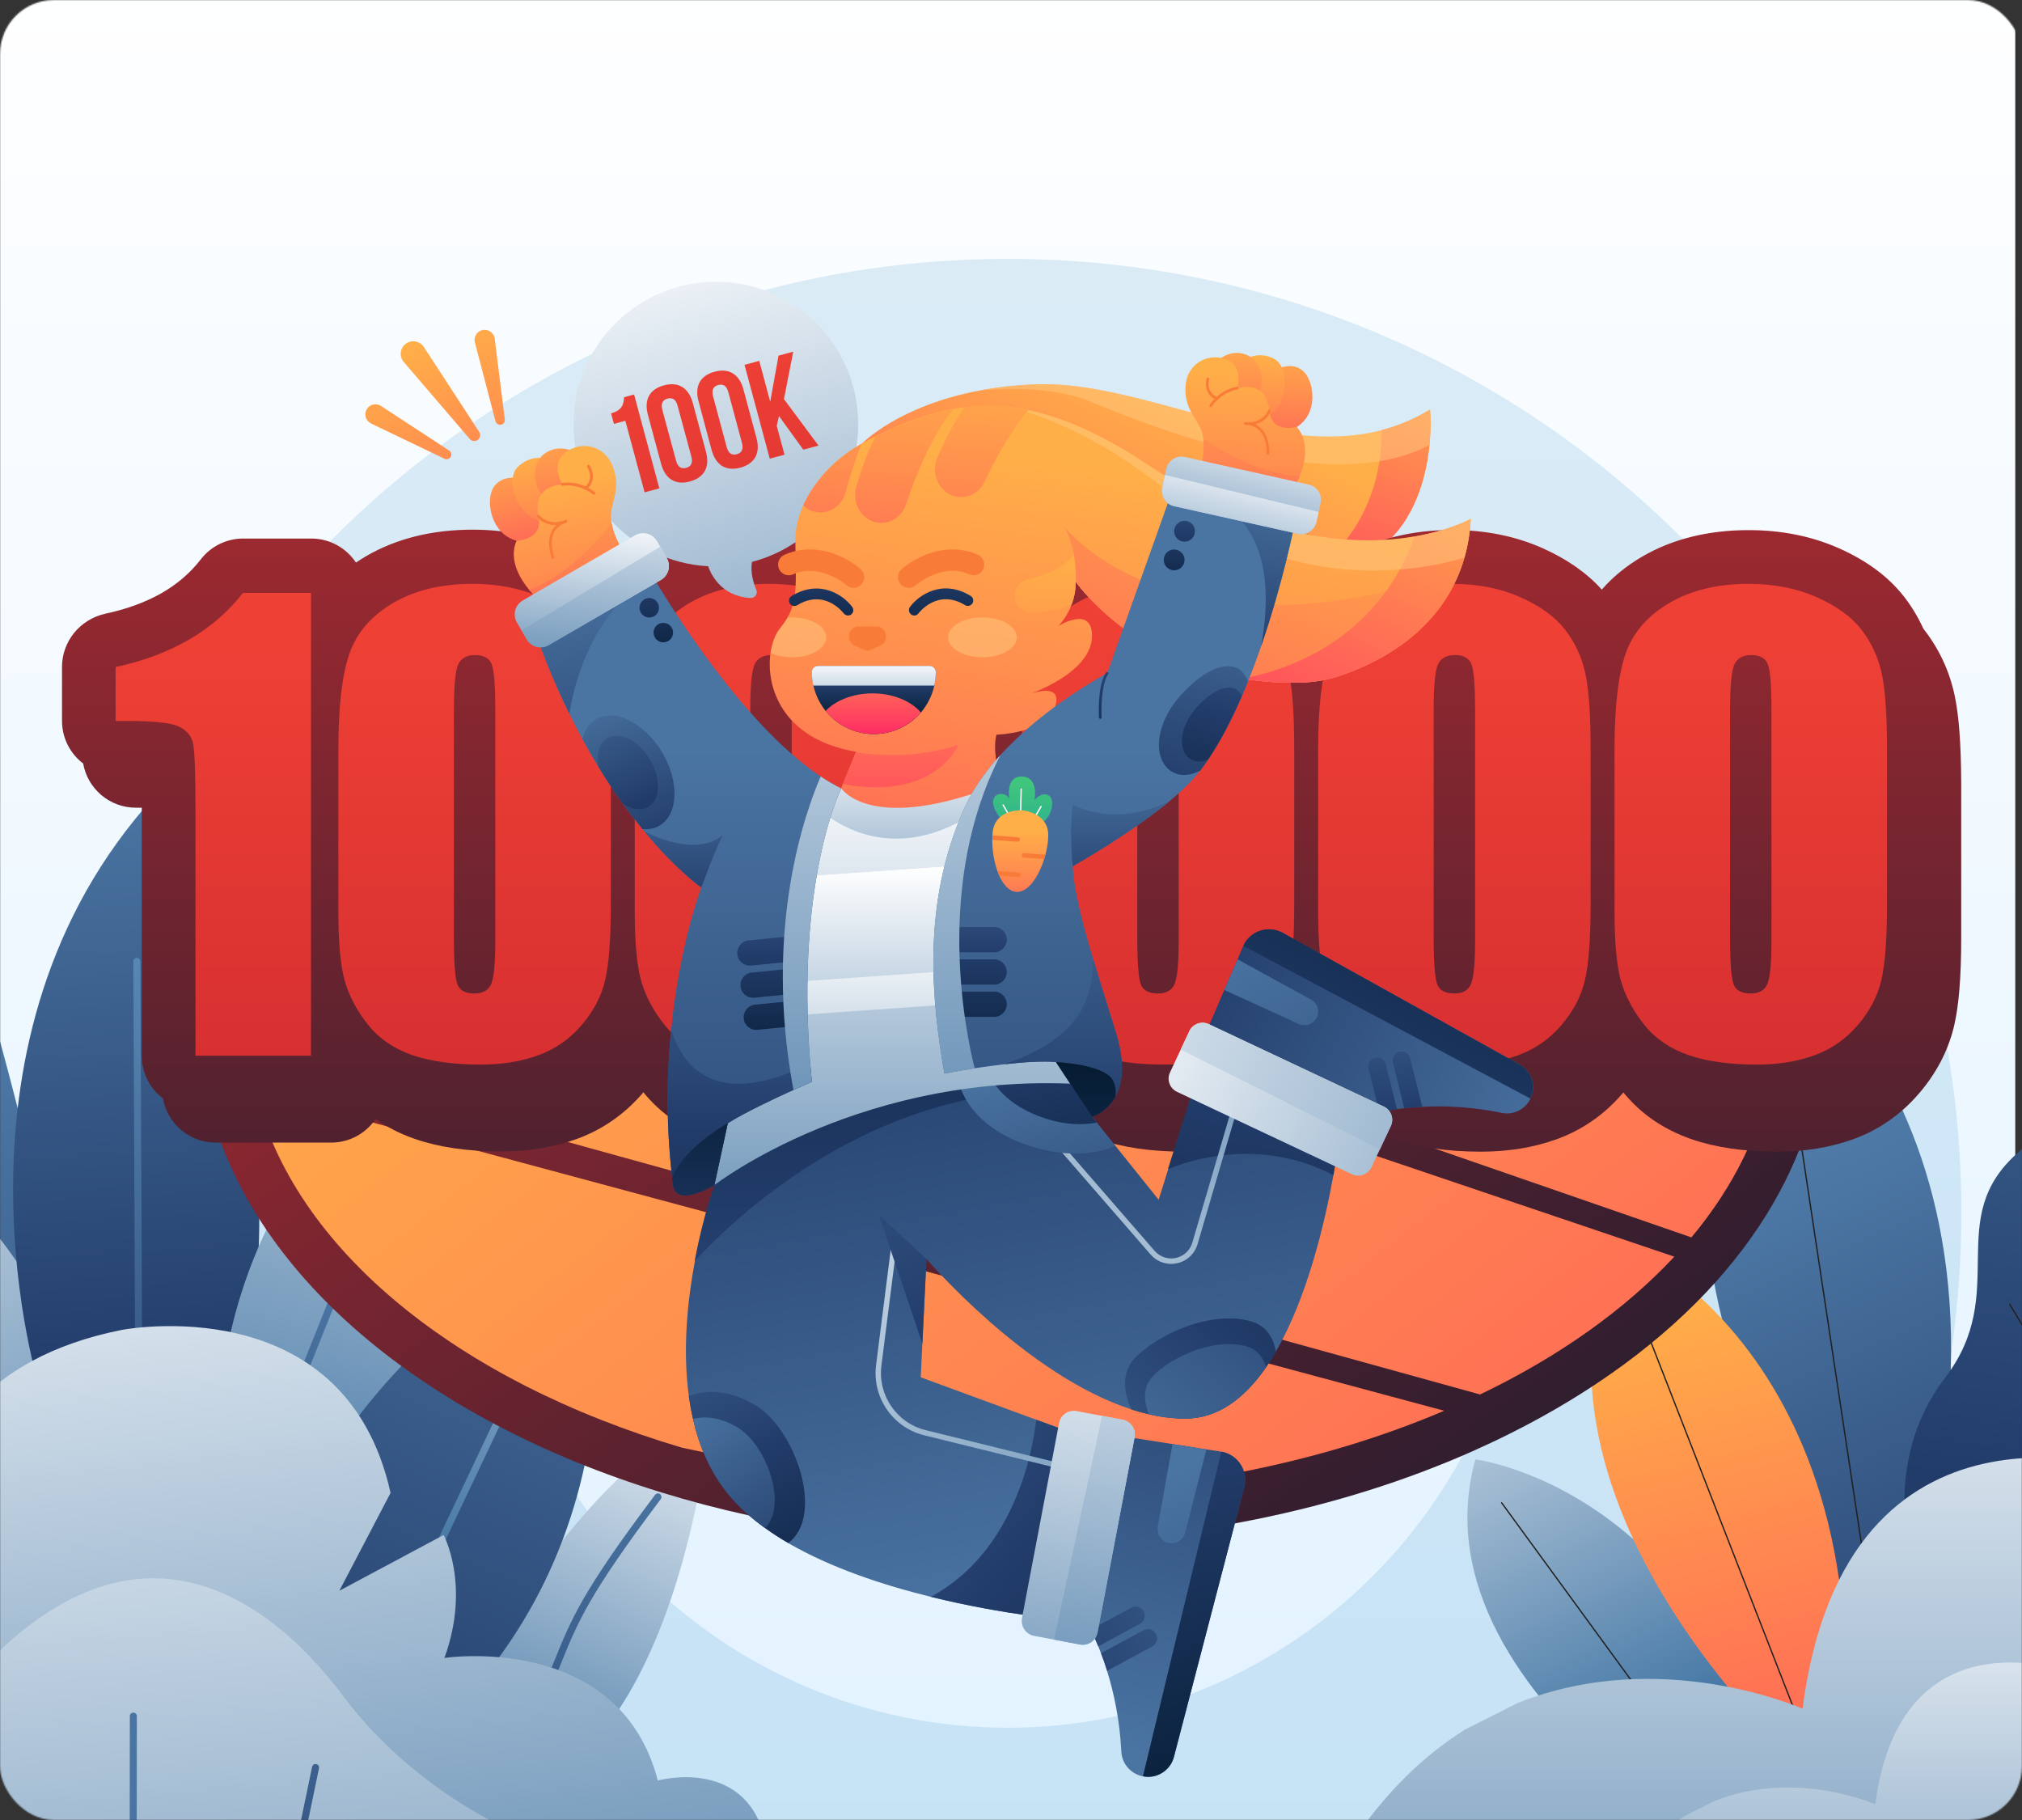 <svg width="1500" height="1350" viewBox="0 0 1500 1350" fill="none" xmlns="http://www.w3.org/2000/svg">
<rect x="0" y="0" width="1500" height="1350" fill="#333333" stroke="none"/>
<mask id="mask0_132_2288" style="mask-type:alpha" maskUnits="userSpaceOnUse" x="0" y="0" width="1500" height="1350">
<rect width="1500" height="1350" rx="40" fill="black"/>
</mask>
<g mask="url(#mask0_132_2288)">
<rect x="-5" y="-29" width="1500" height="1389" fill="url(#paint0_linear_132_2288)"/>
<path opacity="0.2" d="M747.497 192C357.187 192 40 508.161 40 899.499C40 1290.84 356.159 1607 747.497 1607C1137.81 1607 1455 1290.84 1455 899.499C1455 508.161 1137.81 192 747.497 192ZM747.497 1281.57C536.382 1281.57 364.399 1109.59 364.399 898.471C364.399 687.351 536.382 515.37 747.497 515.37C958.618 515.37 1130.6 687.351 1130.6 898.471C1130.6 1109.59 958.618 1281.57 747.497 1281.57Z" fill="#5BA8D3"/>
<path d="M1401.83 1233.44C1401.83 1233.44 1160.33 926.695 1317.72 701.582C1318.03 701.272 1540.67 853.409 1401.83 1233.44Z" fill="url(#paint1_linear_132_2288)"/>
<path d="M1321.43 751.056L1383.9 1165.1" stroke="#202020" stroke-width="0.965" stroke-linecap="round"/>
<path d="M1592 1175L1419.15 1161.08C1419.15 1161.08 1394.1 1085.63 1442.96 1021.93C1491.82 958.235 1440.8 903.812 1497.38 854.645C1553.97 805.479 1531.4 665.711 1592 662C1592 662 1615.81 671.586 1617.98 714.259C1620.14 756.931 1603.14 825.888 1627.26 857.428C1651.38 888.969 1596.64 949.576 1616.74 993.795C1637.15 1037.7 1592 1175 1592 1175Z" fill="url(#paint2_linear_132_2288)"/>
<path d="M1490.89 967.511L1541.29 1050.69" stroke="#202020" stroke-width="0.965" stroke-linecap="round"/>
<path d="M1336.91 1410.63C1336.91 1410.63 1043.77 1265.91 1094.48 1082.54C1094.48 1082.54 1297.02 1106.66 1336.91 1410.63Z" fill="url(#paint3_linear_132_2288)"/>
<path d="M1113.96 1114.7L1280.32 1342.6" stroke="#202020" stroke-width="0.965" stroke-linecap="round"/>
<path d="M1363.82 1335.49C1363.82 1335.49 1111.8 1130.78 1198.38 919.583C1198.69 919.274 1406.8 1001.84 1363.82 1335.49Z" fill="url(#paint4_linear_132_2288)"/>
<path d="M1210.44 958.854L1336.91 1283.23" stroke="#202020" stroke-width="0.965" stroke-linecap="round"/>
<path d="M1581.5 1091.2C1581.5 1091.2 1369.37 1017.91 1337.21 1267.46C1337.21 1267.46 1232.08 1220.45 1125.39 1263.44L1087.36 1282.61C1043.14 1310.13 1001.09 1356.2 968 1430.73H1951.94C1951.94 1430.73 1957.51 1347.85 1857.32 1336.1C1857.32 1336.1 1831.35 1193.24 1685.09 1188.6C1663.13 1145.62 1626.33 1110.99 1581.5 1091.2Z" fill="url(#paint5_linear_132_2288)"/>
<path d="M1529.29 1238.83C1529.29 1238.83 1409.36 1197.43 1391.18 1338.4C1391.18 1338.4 1331.75 1311.84 1271.43 1336.12L1249.93 1346.95C1224.93 1362.5 1201.16 1388.53 1182.45 1430.62H1738.72C1738.72 1430.62 1741.87 1383.81 1685.23 1377.17C1685.23 1377.17 1670.54 1296.47 1587.85 1293.85C1575.44 1269.57 1554.64 1250.01 1529.29 1238.83Z" fill="url(#paint6_linear_132_2288)"/>
<path d="M-65.9 904.489C-65.9 904.489 -137.379 554.181 -95.532 538.99C-53.695 523.688 38.657 925.672 38.657 925.672L-6.959 1001.34L-65.9 904.489Z" fill="url(#paint7_linear_132_2288)"/>
<path d="M-118.459 1064.75C-118.459 1064.75 -177.055 915.342 -121.425 807.784C-121.425 807.784 -20.108 857.782 57.452 1010.97C57.452 1010.97 -27.271 1171.81 -31.418 1173.75C-35.564 1175.7 -118.459 1064.75 -118.459 1064.75Z" fill="url(#paint8_linear_132_2288)"/>
<path d="M324.788 1286.04C324.788 1286.04 428.05 1083.53 526.656 1051.99C526.656 1051.99 509.192 1254.1 409.612 1319.74L324.788 1286.04Z" fill="url(#paint9_linear_132_2288)"/>
<path d="M396.733 1276.78C396.188 1276.92 395.589 1276.83 395.073 1276.61C393.768 1276.01 393.148 1274.43 393.752 1273.12C401.193 1256.84 406.141 1244.53 410.595 1233.49C423.954 1200.38 432.008 1180.48 485.949 1108.83C486.825 1107.69 488.487 1107.39 489.627 1108.27C490.767 1109.14 491.06 1110.81 490.185 1111.95C436.682 1183.03 428.71 1202.79 415.57 1235.39C411.117 1246.42 406.086 1258.88 398.645 1275.16C398.179 1276.08 397.496 1276.6 396.733 1276.78Z" fill="url(#paint10_linear_132_2288)"/>
<path d="M29.594 1030.65C29.594 1030.65 -49.314 781.265 107.375 599.025C107.375 599.025 228.856 794.472 181.29 1007.68L29.594 1030.65Z" fill="url(#paint11_linear_132_2288)"/>
<path d="M103.438 1011.68C103.22 1011.74 103.002 1011.79 102.866 1011.71C101.368 1011.73 100.257 1010.5 100.262 1009.11L98.916 713.132C98.894 711.635 100.124 710.523 101.512 710.528C103.01 710.507 104.122 711.736 104.116 713.125L105.463 1009.1C105.431 1010.38 104.528 1011.41 103.438 1011.68Z" fill="url(#paint12_linear_132_2288)"/>
<path d="M167.719 1006.04C167.719 1006.04 190.138 839.601 322.85 789.736C322.85 789.736 369.922 947.759 261.733 1086.05L167.719 1006.04Z" fill="url(#paint13_linear_132_2288)"/>
<path d="M214.752 1048.24C214.207 1048.37 213.744 1048.37 213.118 1048.18C211.814 1047.57 211.111 1046.13 211.688 1044.71L281.158 871.206C281.762 869.901 283.208 869.199 284.621 869.776C285.926 870.38 286.628 871.826 286.051 873.24L216.582 1046.75C216.171 1047.43 215.515 1048.05 214.752 1048.24Z" fill="url(#paint14_linear_132_2288)"/>
<path d="M230.503 1104.36C230.503 1104.36 306.127 959.172 436.51 927.105C436.51 927.105 476.103 1097.49 360.455 1242.12L290.017 1270.2L180.389 1143.63L230.503 1104.36Z" fill="url(#paint15_linear_132_2288)"/>
<path d="M306.048 1191.57C305.503 1191.7 304.904 1191.62 304.279 1191.43C302.974 1190.82 302.463 1189.21 303.067 1187.91L398.674 986.24C399.278 984.936 400.887 984.425 402.191 985.029C403.496 985.633 404.007 987.241 403.403 988.546L307.796 1190.22C307.385 1190.89 306.811 1191.38 306.048 1191.57Z" fill="url(#paint16_linear_132_2288)"/>
<path d="M-257.852 1299.85C-257.852 1299.85 -245.727 1183.68 -129.402 1182.36C-129.402 1182.36 -75.547 1183.22 -52.278 1243.05C-52.278 1243.05 -119.938 1028.58 90.073 986.526C90.073 986.526 255.609 954.022 289.74 1107.37L251.751 1179.95L329.101 1138.61C329.101 1138.61 349.298 1176.07 329.679 1229.8C329.679 1229.8 459.197 1210.2 487.991 1320.7C487.991 1320.7 550.874 1303.27 566.798 1361.43L-183.233 1545.9L-257.852 1299.85Z" fill="url(#paint17_linear_132_2288)"/>
<path d="M-251.28 1321.35L-183.114 1545.87L469.348 1385.4C374.398 1372.1 296.34 1313.73 255.867 1259.63C192.938 1175.34 83.45 1104.81 -44.41 1274.52C-110.639 1362.49 -192.439 1349.54 -251.28 1321.35Z" fill="url(#paint18_linear_132_2288)"/>
<path d="M11.149 1473.61C10.059 1473.88 8.917 1473.46 8.322 1472.45L-74.603 1340.71C-75.361 1339.5 -74.946 1337.9 -73.772 1337.03C-72.571 1336.28 -70.966 1336.69 -70.208 1337.89L12.716 1469.64C13.474 1470.84 13.059 1472.44 11.858 1473.2C11.694 1473.47 11.476 1473.53 11.149 1473.61Z" fill="url(#paint19_linear_132_2288)"/>
<path d="M99.28 1545.87C99.062 1545.93 98.844 1545.98 98.599 1545.93C97.101 1545.95 95.99 1544.72 95.995 1543.33L96.32 1272.95C96.299 1271.46 97.528 1270.34 98.917 1270.35C100.415 1270.33 101.526 1271.56 101.521 1272.95L101.196 1543.32C101.246 1544.47 100.37 1545.61 99.28 1545.87Z" fill="url(#paint20_linear_132_2288)"/>
<path d="M205.741 1453.01C205.414 1453.09 204.951 1453.09 204.597 1453.06C203.128 1452.73 202.234 1451.44 202.567 1449.97L231.526 1310.59C231.858 1309.12 233.141 1308.23 234.61 1308.56C236.079 1308.89 236.973 1310.18 236.641 1311.65L207.682 1451.03C207.46 1452.01 206.613 1452.79 205.741 1453.01Z" fill="url(#paint21_linear_132_2288)"/>
</g>
<path d="M1060.43 330.116C1057.47 360.271 1044.49 407.352 993.874 421.813L980.891 419.102L766.931 374.239L639.162 329.294C639.162 329.294 666.113 300.947 727.409 289.526H727.491C739.651 287.225 753.209 285.664 768.245 285.089C846.96 282.049 942.355 340.633 1025.01 319.106C1037.26 315.901 1049.25 310.971 1060.84 303.823C1060.84 303.741 1061.91 314.751 1060.43 330.116Z" fill="url(#paint22_linear_132_2288)"/>
<path d="M993.793 421.813L980.811 419.102C1021.89 384.345 1025.34 337.264 1024.93 319.105C1037.18 315.901 1049.17 310.971 1060.76 303.822C1060.84 303.74 1070.37 399.957 993.793 421.813Z" fill="url(#paint23_linear_132_2288)"/>
<path opacity="0.5" d="M1060.43 330.116C985.658 369.802 852.878 316.065 808.672 297.825C783.858 287.636 751.731 287.472 727.492 289.526C739.653 287.225 753.21 285.664 768.247 285.089C846.962 282.049 942.357 340.633 1025.02 319.106C1037.26 315.901 1049.26 310.971 1060.84 303.823C1060.84 303.741 1061.91 314.751 1060.43 330.116Z" fill="#FFCA83"/>
<path d="M1317.61 757.133C1317.61 763.624 1317.28 770.116 1316.7 776.607C1316.21 782.687 1315.39 788.685 1314.32 794.683C1306.76 838.642 1286.05 880.218 1254.67 917.851C1250.64 922.698 1246.37 927.546 1241.93 932.23C1204.96 971.834 1155.9 1006.51 1097.81 1034.44C1089.18 1038.63 1080.31 1042.66 1071.27 1046.44C979.985 1085.31 869.471 1107.98 750.33 1107.98C709.74 1107.98 670.136 1105.35 631.929 1100.34C587.888 1094.59 545.736 1085.63 506.05 1073.88C339.253 1024.58 217.4 926.314 189.299 809.227C187.081 800.188 185.52 790.986 184.452 781.701C183.548 773.649 183.055 765.432 183.055 757.216C183.055 698.96 205.979 644.073 246.569 595.759C252.403 588.775 258.648 581.955 265.139 575.299C316.246 523.206 388.717 480.069 474.991 450.407C486.659 446.381 498.491 442.683 510.651 439.15C583.451 418.116 664.631 406.366 750.248 406.366C796.097 406.366 840.713 409.735 883.44 416.061C1045.14 440.136 1179.9 507.019 1254.5 596.334C1294.85 644.483 1317.61 699.206 1317.61 757.133Z" fill="url(#paint24_linear_132_2288)"/>
<path d="M1353.26 757.134C1353.26 764.364 1352.94 771.513 1352.36 778.661C1351.79 785.399 1350.96 792.054 1349.9 798.628C1341.84 847.188 1319.82 893.119 1286.55 934.695C1282.19 940.118 1277.75 945.376 1273.07 950.635C1233.79 994.43 1181.62 1032.72 1119.83 1063.53C1110.63 1068.13 1101.18 1072.57 1091.56 1076.84C994.526 1119.73 877.029 1144.79 750.411 1144.79C707.273 1144.79 665.122 1141.84 624.614 1136.33C577.779 1129.92 532.999 1120.06 490.847 1107.08C313.451 1052.69 184.039 944.144 154.048 814.65C151.747 804.626 150.022 794.437 148.872 784.166C147.886 775.21 147.393 766.172 147.393 757.134C147.393 692.797 171.796 632.159 214.933 578.751C221.096 571.027 227.751 563.55 234.735 556.155C289.129 498.639 366.119 450.9 457.734 418.198C470.142 413.761 482.713 409.653 495.613 405.791C573.014 382.538 659.288 369.638 750.246 369.638C798.971 369.638 846.381 373.335 891.819 380.401C1063.71 407.023 1206.93 480.973 1286.22 579.572C1329.11 632.652 1353.26 693.126 1353.26 757.134Z" fill="url(#paint25_linear_132_2288)"/>
<path d="M1317.61 757.133C1317.61 763.625 1317.28 770.116 1316.7 776.607L510.816 439.068C583.615 418.033 664.795 406.284 750.412 406.284C796.261 406.284 840.877 409.652 883.604 415.979L1254.67 596.252C1294.85 644.484 1317.61 699.206 1317.61 757.133ZM475.155 450.325C388.881 479.987 316.492 523.124 265.303 575.217L1254.75 917.851C1286.14 880.219 1306.84 838.725 1314.4 794.683L475.155 450.325ZM246.733 595.677C206.143 643.991 183.219 698.878 183.219 757.133C183.219 765.35 183.712 773.567 184.616 781.619L1097.98 1034.36C1156.07 1006.51 1205.12 971.752 1242.09 932.148L246.733 595.677ZM189.381 809.227C217.564 926.396 339.335 1024.58 506.132 1073.88L632.011 1100.34C670.218 1105.35 709.822 1107.98 750.412 1107.98C869.553 1107.98 980.149 1085.31 1071.35 1046.44L189.381 809.227Z" fill="url(#paint26_linear_132_2288)"/>
<path d="M1449.89 515.154C1446.03 497.488 1438.47 481.384 1427.54 467.251C1427.3 466.922 1427.05 466.594 1426.8 466.265C1422.94 457.884 1418.26 449.996 1412.51 442.601C1401.09 427.893 1384.73 415.733 1363.86 406.53C1343.98 397.738 1321.55 393.219 1297.23 393.219C1267.15 393.219 1240.53 399.875 1218.27 412.857C1206.43 419.759 1196.41 427.976 1188.27 437.343C1177.18 424.935 1162.31 414.583 1143.99 406.448C1124.1 397.656 1101.67 393.137 1077.35 393.137C1047.28 393.137 1020.66 399.793 998.389 412.775C986.557 419.677 976.532 427.893 968.398 437.26C957.305 424.853 942.433 414.5 924.11 406.366C904.226 397.574 881.795 393.055 857.473 393.055C827.401 393.055 800.779 399.71 778.512 412.693C753.944 427.072 737.182 446.956 728.555 471.77C725.186 481.548 722.639 493.051 720.913 506.444C716.641 492.065 709.903 478.836 700.783 467.005C700.536 466.676 700.29 466.347 700.043 466.019C696.181 457.638 691.498 449.75 685.746 442.355C674.325 427.647 657.974 415.486 637.104 406.284C617.22 397.492 594.788 392.973 570.467 392.973C540.394 392.973 513.772 399.628 491.505 412.611C479.673 419.512 469.649 427.729 461.515 437.096C450.422 424.689 435.55 414.336 417.227 406.202C397.343 397.41 374.911 392.891 350.59 392.891C320.517 392.891 293.895 399.546 271.628 412.528C268.999 414.09 266.452 415.651 264.069 417.294C256.921 406.53 244.76 399.464 230.874 399.464H180.424C168.099 399.464 156.514 405.133 148.954 414.911C133.261 435.206 109.925 448.435 77.634 455.337C59.064 459.692 46 475.961 46 494.695V534.71C46 547.61 52.163 559.113 61.694 566.344C64.98 584.995 81.249 599.128 100.805 599.128H105.16V783.098C105.16 795.998 111.322 807.501 120.853 814.732C124.14 833.384 140.409 847.516 159.965 847.516H245.664C259.386 847.516 271.464 840.614 278.613 830.015C287.24 836.095 296.936 841.025 307.535 844.723C325.529 850.967 346.564 854.09 371.789 854.09C391.838 854.09 410.571 851.05 427.498 844.969C446.56 838.149 462.994 826.728 476.387 811.281C476.715 810.952 476.962 810.624 477.29 810.213C490.026 825.989 506.952 837.656 527.494 844.805C545.488 851.05 566.523 854.172 591.748 854.172C611.797 854.172 630.53 851.132 647.457 845.051C657.974 841.272 667.67 836.095 676.544 829.686C687.636 840.779 703.001 847.599 719.927 847.599H741.208C758.217 847.599 773.582 840.697 784.756 829.522C793.63 835.931 803.573 841.025 814.583 844.887C832.577 851.132 853.612 854.254 878.837 854.254C898.885 854.254 917.619 851.214 934.545 845.134C953.608 838.314 970.041 826.893 983.434 811.363C983.763 811.035 984.009 810.706 984.338 810.295C997.074 826.071 1013.92 837.656 1034.54 844.887C1052.54 851.132 1073.57 854.254 1098.8 854.254C1118.84 854.254 1137.58 851.214 1154.5 845.134C1173.57 838.314 1190 826.893 1203.39 811.363C1203.72 811.035 1203.97 810.706 1204.3 810.295C1217.03 826.071 1233.88 837.656 1254.5 844.887C1272.5 851.132 1293.53 854.254 1318.75 854.254C1338.8 854.254 1357.54 851.214 1374.46 845.134C1393.53 838.314 1409.96 826.893 1423.35 811.363C1436.42 796.245 1445.21 779.401 1449.56 761.242C1453.18 745.959 1454.9 725.007 1454.9 695.18V580.558C1454.74 550.978 1453.18 530.19 1449.89 515.154Z" fill="url(#paint27_linear_132_2288)"/>
<path d="M230.711 439.643V783.097H145.011V598.963C145.011 572.341 144.354 556.401 143.122 551.06C141.889 545.719 138.356 541.611 132.604 538.899C126.853 536.106 114.117 534.791 94.315 534.791H85.769V494.776C127.181 485.82 158.651 467.497 180.179 439.807H230.711V439.643Z" fill="url(#paint28_linear_132_2288)"/>
<path d="M453.135 555.908V670.448C453.135 696.494 451.738 715.392 448.862 727.307C446.068 739.221 440.153 750.313 431.279 760.584C422.405 770.937 411.641 778.332 399.069 782.851C386.498 787.37 372.448 789.671 356.836 789.671C336.294 789.671 319.286 787.288 305.729 782.604C292.171 777.839 281.325 770.444 273.273 760.42C265.221 750.395 259.469 739.796 256.1 728.703C252.731 717.611 251.006 699.945 251.006 675.788V555.908C251.006 524.356 253.717 500.774 259.14 485.081C264.563 469.387 275.409 456.815 291.596 447.284C307.783 437.835 327.42 433.069 350.427 433.069C369.243 433.069 386.087 436.356 400.877 442.929C415.749 449.503 426.842 457.555 434.154 467.004C441.467 476.453 446.479 487.135 449.109 499.049C451.82 510.963 453.135 529.943 453.135 555.908ZM367.435 527.067C367.435 508.827 366.532 497.405 364.806 492.804C362.998 488.203 358.89 485.902 352.399 485.902C346.072 485.902 341.8 488.367 339.745 493.215C337.691 498.063 336.705 509.402 336.705 527.067V694.687C336.705 714.653 337.691 726.649 339.581 730.758C341.471 734.866 345.661 736.92 351.988 736.92C358.315 736.92 362.505 734.537 364.477 729.689C366.449 724.924 367.435 714.078 367.435 697.234V527.067V527.067Z" fill="url(#paint29_linear_132_2288)"/>
<path d="M673.014 555.908V670.448C673.014 696.494 671.617 715.392 668.741 727.307C665.947 739.221 660.031 750.313 651.157 760.584C642.284 770.937 631.52 778.332 618.948 782.851C606.377 787.37 592.326 789.671 576.715 789.671C556.173 789.671 539.165 787.288 525.608 782.604C512.05 777.839 501.204 770.444 493.152 760.42C485.1 750.395 479.348 739.796 475.979 728.703C472.61 717.611 470.885 699.945 470.885 675.788V555.908C470.885 524.356 473.596 500.774 479.019 485.081C484.442 469.387 495.288 456.815 511.475 447.284C527.662 437.835 547.299 433.069 570.306 433.069C589.122 433.069 605.966 436.356 620.756 442.929C635.628 449.503 646.721 457.555 654.033 467.004C661.346 476.453 666.358 487.135 668.988 499.049C671.699 510.963 673.014 529.943 673.014 555.908ZM587.314 527.067C587.314 508.827 586.41 497.405 584.685 492.804C582.877 488.203 578.769 485.902 572.278 485.902C565.951 485.902 561.678 488.367 559.624 493.215C557.57 498.063 556.584 509.402 556.584 527.067V694.687C556.584 714.653 557.57 726.649 559.46 730.758C561.35 734.866 565.54 736.92 571.867 736.92C578.194 736.92 582.384 734.537 584.356 729.689C586.328 724.924 587.314 714.078 587.314 697.234V527.067Z" fill="url(#paint30_linear_132_2288)"/>
<path d="M747.864 734.866V761.488C747.864 773.484 738.168 783.18 726.172 783.18H704.891C692.895 783.18 683.199 773.484 683.199 761.488V734.866C683.199 722.87 692.895 713.174 704.891 713.174H726.172C738.086 713.174 747.864 722.87 747.864 734.866Z" fill="url(#paint31_linear_132_2288)"/>
<path d="M960.1 555.908V670.448C960.1 696.494 958.703 715.392 955.827 727.307C953.033 739.221 947.117 750.313 938.243 760.584C929.369 770.937 918.606 778.332 906.034 782.851C893.463 787.37 879.412 789.671 863.801 789.671C843.259 789.671 826.251 787.288 812.693 782.604C799.136 777.839 788.29 770.444 780.238 760.42C772.185 750.395 766.434 739.796 763.065 728.703C759.696 717.611 757.971 699.945 757.971 675.788V555.908C757.971 524.356 760.682 500.774 766.105 485.081C771.528 469.387 782.374 456.815 798.561 447.284C814.748 437.835 834.385 433.069 857.392 433.069C876.208 433.069 893.052 436.356 907.842 442.929C922.714 449.503 933.806 457.555 941.119 467.004C948.432 476.453 953.444 487.135 956.073 499.049C958.785 510.963 960.1 529.943 960.1 555.908ZM874.4 527.067C874.4 508.827 873.496 497.405 871.771 492.804C869.963 488.203 865.855 485.902 859.364 485.902C853.037 485.902 848.764 488.367 846.71 493.215C844.656 498.063 843.67 509.402 843.67 527.067V694.687C843.67 714.653 844.656 726.649 846.546 730.758C848.436 734.866 852.626 736.92 858.953 736.92C865.28 736.92 869.47 734.537 871.442 729.689C873.414 724.924 874.4 714.078 874.4 697.234V527.067Z" fill="url(#paint32_linear_132_2288)"/>
<path d="M1179.98 555.908V670.448C1179.98 696.494 1178.58 715.392 1175.7 727.307C1172.91 739.221 1166.99 750.313 1158.12 760.584C1149.25 770.937 1138.48 778.332 1125.91 782.851C1113.34 787.37 1099.29 789.671 1083.68 789.671C1063.14 789.671 1046.13 787.288 1032.57 782.604C1019.01 777.839 1008.17 770.444 1000.11 760.42C992.062 750.395 986.311 739.796 982.942 728.703C979.573 717.611 977.848 699.945 977.848 675.788V555.908C977.848 524.356 980.559 500.774 985.982 485.081C991.405 469.387 1002.25 456.815 1018.44 447.284C1034.62 437.835 1054.26 433.069 1077.27 433.069C1096.08 433.069 1112.93 436.356 1127.72 442.929C1142.59 449.503 1153.68 457.555 1161 467.004C1168.31 476.453 1173.32 487.135 1175.95 499.049C1178.66 510.963 1179.98 529.943 1179.98 555.908ZM1094.28 527.067C1094.28 508.827 1093.37 497.405 1091.65 492.804C1089.84 488.203 1085.73 485.902 1079.24 485.902C1072.91 485.902 1068.64 488.367 1066.59 493.215C1064.53 498.063 1063.55 509.402 1063.55 527.067V694.687C1063.55 714.653 1064.53 726.649 1066.42 730.758C1068.31 734.866 1072.5 736.92 1078.83 736.92C1085.16 736.92 1089.35 734.537 1091.32 729.689C1093.29 724.924 1094.28 714.078 1094.28 697.234V527.067V527.067Z" fill="url(#paint33_linear_132_2288)"/>
<path d="M1399.85 555.908V670.448C1399.85 696.494 1398.45 715.392 1395.58 727.307C1392.79 739.221 1386.87 750.313 1378 760.584C1369.12 770.937 1358.36 778.332 1345.79 782.851C1333.21 787.37 1319.16 789.671 1303.55 789.671C1283.01 789.671 1266 787.288 1252.45 782.604C1238.89 777.839 1228.04 770.444 1219.99 760.42C1211.94 750.395 1206.19 739.796 1202.82 728.703C1199.45 717.611 1197.72 699.945 1197.72 675.788V555.908C1197.72 524.356 1200.43 500.774 1205.86 485.081C1211.28 469.387 1222.13 456.815 1238.31 447.284C1254.5 437.835 1274.14 433.069 1297.14 433.069C1315.96 433.069 1332.8 436.356 1347.59 442.929C1362.47 449.503 1373.56 457.555 1380.87 467.004C1388.18 476.453 1393.2 487.135 1395.83 499.049C1398.54 510.963 1399.85 529.943 1399.85 555.908ZM1314.15 527.067C1314.15 508.827 1313.25 497.405 1311.52 492.804C1309.72 488.203 1305.61 485.902 1299.12 485.902C1292.79 485.902 1288.52 488.367 1286.46 493.215C1284.41 498.063 1283.42 509.402 1283.42 527.067V694.687C1283.42 714.653 1284.41 726.649 1286.3 730.758C1288.19 734.866 1292.38 736.92 1298.7 736.92C1305.03 736.92 1309.22 734.537 1311.19 729.689C1313.17 724.924 1314.15 714.078 1314.15 697.234V527.067V527.067Z" fill="url(#paint34_linear_132_2288)"/>
<path d="M636.61 314.586C636.61 254.851 587.064 206.702 526.754 209.085C472.689 211.221 428.401 254.769 425.607 308.835C422.485 367.83 467.759 416.965 525.357 420.006C527.165 425.346 534.56 442.273 556.745 443.587C559.949 443.752 562.332 440.547 561.1 437.589C558.881 432.495 556.58 424.689 557.813 416.801C603.086 405.051 636.61 363.722 636.61 314.586Z" fill="url(#paint35_linear_132_2288)"/>
<path d="M453.299 306.616C461.762 304.316 462.584 299.714 462.994 294.62L470.389 292.648L489.123 362.243L478.195 365.201L463.898 312.121L455.435 314.422L453.299 306.616ZM480.66 307.767C477.62 296.592 481.811 288.704 492.574 285.828C503.338 282.952 510.897 287.718 513.938 298.893L523.715 335.128C526.755 346.302 522.565 354.19 511.801 357.148C501.037 360.024 493.478 355.259 490.438 344.084L480.66 307.767ZM501.53 341.701C502.845 346.713 505.557 347.946 509.008 347.042C512.459 346.138 514.184 343.591 512.869 338.661L502.681 301.029C501.366 296.017 498.655 294.784 495.204 295.688C491.753 296.592 490.027 299.139 491.342 304.069L501.53 341.701ZM518.21 297.66C515.17 286.485 519.36 278.598 530.124 275.722C540.888 272.846 548.447 277.612 551.487 288.786L561.183 324.857C564.223 336.032 560.033 343.92 549.269 346.878C538.505 349.753 530.946 344.988 527.906 333.813L518.21 297.66ZM539.08 331.595C540.395 336.607 543.107 337.839 546.558 336.936C550.008 336.032 551.734 333.485 550.419 328.555L540.313 290.922C538.998 285.91 536.287 284.678 532.836 285.582C529.385 286.485 527.659 289.033 528.974 293.963L539.08 331.595ZM577.863 308.588L576.219 315.901L581.971 337.264L571.043 340.222L552.309 270.627L563.237 267.669L571.372 297.989L577.534 263.808L588.462 260.85L581.56 296.017L607.196 330.527L595.939 333.567L577.863 308.588Z" fill="url(#paint36_linear_132_2288)"/>
<path d="M993.785 841.765C993.785 841.765 992.47 853.597 989.184 871.673C983.021 905.772 970.121 961.892 946.457 1002.56C929.777 1031.24 907.839 1052.19 879.163 1052.19C865.934 1052.19 852.541 1049.65 839.23 1045.37C761.09 1020.23 687.223 933.709 687.223 933.709L683.032 1021.63L768.731 1053.1L801.927 1065.26L793.299 1201.9C793.299 1201.9 745.971 1198.12 690.591 1184.48C655.178 1175.77 616.477 1163.03 584.843 1144.63C567.096 1134.28 551.566 1122.2 540.063 1108.07C523.383 1087.52 514.674 1062.05 511.058 1035.76C506.21 1000.92 510.072 964.439 515.495 935.434C521.74 902.404 530.121 879.068 530.121 879.068V845.791L711.379 779.072L792.067 749.41L797.49 773.238L810.225 828.536L827.563 850.064L859.525 889.914L866.591 867.401L884.586 810.378L993.785 841.765Z" fill="url(#paint37_linear_132_2288)"/>
<path d="M993.787 841.765C993.787 841.765 992.473 853.597 989.186 871.673C934.956 843.49 883.356 860.252 866.43 867.236L884.424 810.213L993.787 841.765Z" fill="url(#paint38_linear_132_2288)"/>
<path d="M868.811 937.488C863.06 937.488 857.39 935.023 853.528 930.504L784.016 850.474L787.056 847.845L856.568 927.875C860.841 932.723 867.579 934.694 873.741 932.722C878.918 931.079 882.944 926.971 884.505 921.794L915.892 814.814L919.754 815.964L888.367 922.945C886.477 929.436 881.465 934.53 874.974 936.584C872.837 937.159 870.783 937.488 868.811 937.488Z" fill="url(#paint39_linear_132_2288)"/>
<path d="M801.845 1065.26L793.218 1201.9C793.218 1201.9 745.89 1198.12 690.51 1184.48C752.956 1150.71 766.103 1075.86 768.732 1053.1L801.845 1065.26Z" fill="url(#paint40_linear_132_2288)"/>
<path d="M794.041 1091.39L685.746 1064.68C662.247 1058.93 646.799 1036.42 649.922 1012.42L661.261 923.191L665.205 923.684L653.866 1012.92C651.072 1034.94 665.205 1055.56 686.732 1060.82L795.027 1087.52L794.041 1091.39Z" fill="url(#paint41_linear_132_2288)"/>
<path d="M751.231 810.213C633.651 822.538 549.349 898.87 515.332 935.352C521.577 902.321 529.958 878.986 529.958 878.986V845.709L711.216 778.99C729.95 793.451 751.231 810.213 751.231 810.213Z" fill="url(#paint42_linear_132_2288)"/>
<path d="M827.4 849.981C815.65 854.993 794.616 859.677 764.707 850.228C716.393 835.027 711.217 802.243 711.217 802.243L732.909 794.93L797.409 773.074L810.145 828.372L813.678 832.726L827.4 849.981Z" fill="url(#paint43_linear_132_2288)"/>
<path d="M813.593 832.726C803.405 834.616 790.587 834.534 775.551 829.686C745.642 819.908 735.864 802.571 732.906 794.93L797.407 773.074L810.143 828.372L813.593 832.726Z" fill="url(#paint44_linear_132_2288)"/>
<path d="M808.579 804.625C641.535 792.547 530.036 878.986 530.036 878.986L517.875 848.831L552.056 622.052L602.835 595.841L624.034 584.913L743.668 585.241H758.047L808.579 804.625Z" fill="url(#paint45_linear_132_2288)"/>
<path d="M743.508 742.261L578.107 753.929L570.959 651.96L736.36 640.375L743.508 742.261Z" fill="url(#paint46_linear_132_2288)"/>
<path d="M741.783 717.611L576.382 729.197L570.959 651.96L736.36 640.375L741.783 717.611Z" fill="url(#paint47_linear_132_2288)"/>
<path d="M743.669 585.159C743.669 585.159 711.953 621.312 666.186 622.052C635.045 622.545 613.517 606.276 602.918 595.841L624.117 584.913L743.669 585.159Z" fill="url(#paint48_linear_132_2288)"/>
<path d="M1091.07 384.921C1090.49 395.356 1088.93 404.887 1086.39 413.597C1079.65 437.343 1066.58 455.173 1051.71 468.566C1030.76 487.464 1006.36 497.324 991.647 502.007C983.759 504.472 975.543 505.869 967.244 506.198C950.893 506.773 935.774 505.705 921.806 503.404C858.702 492.969 820.577 457.638 805.459 440.629C800.775 435.371 798.31 431.92 797.982 431.427V431.344C798.064 437.836 796.831 443.505 795.024 448.271C791.408 458.131 785.575 463.882 784.999 464.375C786.068 463.718 809.238 449.75 810.06 470.456C811.046 494.777 776.865 509.895 764.951 514.415C772.51 512.032 787.547 508.909 782.781 524.028C776.536 543.912 739.151 544.98 739.151 544.98C735.453 560.345 743.505 580.805 743.505 580.805C646.056 619.916 624.036 584.667 624.036 584.667L625.35 581.38L635.046 557.634C580.077 548.267 567.998 509.402 571.614 484.177C572.682 476.7 575.229 470.373 578.351 466.429C580.734 463.389 582.706 460.678 584.267 457.884C591.251 445.724 590.758 433.727 590.019 402.011C589.855 394.205 591.334 386.81 593.799 379.908C594.456 378.183 595.113 376.457 595.853 374.814C598.236 369.473 601.194 364.543 604.316 360.106C613.354 347.288 625.35 336.771 639.072 329.13C639.976 328.637 640.962 328.062 641.866 327.569C643.838 326.5 645.892 325.514 647.864 324.446C648.357 324.2 648.85 323.953 649.343 323.707C653.287 321.735 657.231 319.845 661.093 318.119C676.54 311.135 691.741 305.959 707.27 303.247C709.982 302.754 712.775 302.344 715.569 302.015C718.691 301.604 721.814 301.358 725.018 301.193C727.154 301.111 729.291 301.029 731.509 301.029C737.672 300.947 743.998 301.275 750.49 302.097C754.516 302.59 758.542 303.247 762.732 304.151C767.991 305.219 773.414 306.616 778.919 308.342C801.186 315.161 825.343 327.158 852.787 345.481C938.404 402.751 1007.92 404.969 1049.25 397.903C1076.11 393.384 1091.07 384.921 1091.07 384.921Z" fill="url(#paint49_linear_132_2288)"/>
<path d="M811.704 429.619L805.46 440.629C800.776 435.37 798.311 431.919 797.983 431.426V431.344C798.065 437.835 796.832 443.505 795.025 448.271C785.165 452.708 774.154 454.104 765.856 454.515C765.691 454.515 765.445 454.515 765.28 454.515C758.378 454.515 752.709 448.928 752.709 441.944C752.709 436.11 756.735 431.016 762.405 429.783C794.532 422.306 798.722 407.516 798.722 407.516L811.704 429.619Z" fill="url(#paint50_linear_132_2288)"/>
<path d="M1051.71 468.566C1030.76 487.464 1006.35 497.324 991.646 502.008C983.758 504.473 975.541 505.87 967.243 506.198C853.771 510.307 799.624 433.81 798.062 431.427V431.345C798.062 431.345 799.377 405.216 788.613 389.687C790.339 391.905 859.687 480.727 1037.74 436.521L1051.71 468.566Z" fill="url(#paint51_linear_132_2288)"/>
<path d="M1091.07 384.92C1089.1 423.539 1072 450.243 1051.71 468.566C1030.76 487.464 1006.35 497.324 991.646 502.007C983.758 504.472 975.541 505.869 967.243 506.198C950.891 506.773 935.773 505.705 921.805 503.404C1012.35 485.574 1041.69 420.991 1049.33 397.985C1076.11 393.384 1091.07 384.92 1091.07 384.92Z" fill="url(#paint52_linear_132_2288)"/>
<path opacity="0.5" d="M1091.07 384.92C1090.49 395.356 1088.93 404.887 1086.38 413.596C1034.45 429.372 944.893 432.166 874.066 371.117C822.877 326.993 776.535 309.245 750.57 302.261C780.479 305.959 813.345 319.187 852.867 345.645C938.484 402.915 1008 405.133 1049.33 398.067C1076.11 393.384 1091.07 384.92 1091.07 384.92Z" fill="#FFCA83"/>
<path d="M678.267 456.57C677.446 456.57 676.624 456.323 675.884 455.748C674.159 454.434 673.748 451.969 675.063 450.161C681.307 441.698 698.809 429.044 720.09 442.026C721.98 443.177 722.555 445.642 721.405 447.532C720.254 449.421 717.789 449.997 715.899 448.846C695.604 436.521 681.965 454.187 681.39 454.927C680.65 455.995 679.5 456.57 678.267 456.57Z" fill="url(#paint53_linear_132_2288)"/>
<path d="M674.155 436.028C671.854 436.028 669.554 435.042 667.993 433.07C665.199 429.701 665.692 424.607 669.143 421.895C686.644 407.599 708.254 403.655 725.509 411.543C729.535 413.35 731.261 418.116 729.453 422.06C727.645 426.086 722.88 427.811 718.936 426.004C704.967 419.595 689.274 426.004 679.249 434.22C677.77 435.453 675.963 436.028 674.155 436.028Z" fill="#F87C38"/>
<path d="M629.129 456.568C627.897 456.568 626.746 455.993 625.925 455.007C625.35 454.268 611.71 436.52 591.415 448.927C589.525 450.077 587.06 449.502 585.91 447.612C584.759 445.722 585.335 443.257 587.224 442.107C608.505 429.125 626.007 441.778 632.251 450.241C633.566 452.049 633.155 454.514 631.43 455.829C630.772 456.322 629.951 456.568 629.129 456.568Z" fill="url(#paint54_linear_132_2288)"/>
<path d="M633.156 436.028C631.348 436.028 629.623 435.453 628.144 434.22C618.12 426.086 602.426 419.595 588.458 426.004C584.432 427.811 579.748 426.086 577.94 422.06C576.133 418.034 577.858 413.35 581.884 411.543C599.139 403.655 620.749 407.599 638.25 421.895C641.619 424.689 642.194 429.701 639.401 433.07C637.757 435.042 635.457 436.028 633.156 436.028Z" fill="#F87C38"/>
<path d="M710.887 552.622C710.887 552.622 693.96 594.28 625.352 581.545L635.047 557.799C635.047 557.799 669.721 565.604 710.887 552.622Z" fill="url(#paint55_linear_132_2288)"/>
<path d="M650.413 464.704H643.593H636.773C632.993 464.704 629.871 467.826 629.871 471.606V472.428C629.871 475.057 631.432 477.522 633.815 478.672L640.635 481.877C642.443 482.781 644.579 482.781 646.469 481.877L653.288 478.672C655.671 477.522 657.232 475.139 657.232 472.428V471.606C657.315 467.826 654.274 464.704 650.413 464.704Z" fill="#F87C38"/>
<path opacity="0.5" d="M728.798 487.547C742.865 487.547 754.269 480.925 754.269 472.757C754.269 464.588 742.865 457.967 728.798 457.967C714.73 457.967 703.326 464.588 703.326 472.757C703.326 480.925 714.73 487.547 728.798 487.547Z" fill="#FFCA83"/>
<path opacity="0.5" d="M612.943 472.757C612.943 480.973 601.522 487.547 587.471 487.547C581.473 487.547 575.968 486.314 571.695 484.342C572.763 476.865 575.311 470.538 578.433 466.594C580.816 463.554 582.788 460.843 584.349 458.049C585.417 457.967 586.403 457.967 587.471 457.967C601.522 457.967 612.943 464.622 612.943 472.757Z" fill="#FFCA83"/>
<path d="M604.317 360.271C601.194 364.708 598.236 369.638 595.854 374.978C599.387 378.265 603.988 380.237 609.164 380.073C609.411 380.073 609.657 380.073 609.822 380.073C618.038 379.497 625.023 373.581 627.323 365.118C629.87 355.587 633.814 342.523 639.073 329.212C625.351 336.935 613.355 347.453 604.317 360.271ZM750.573 302.179C744.164 301.357 737.837 301.029 731.592 301.111C729.456 301.111 727.237 301.193 725.101 301.275C721.897 301.44 718.774 301.768 715.652 302.097C709.572 310.806 701.93 323.542 695.192 339.975C690.18 352.218 697.329 366.269 709.818 368.487C710.065 368.487 710.311 368.569 710.475 368.569C718.61 369.72 726.58 365.283 730.277 357.395C736.933 343.426 748.601 321.406 762.733 304.151C758.625 303.412 754.599 302.672 750.573 302.179ZM661.176 318.284C657.314 320.009 653.37 321.899 649.426 323.871C644.742 333.238 639.402 345.891 635.129 361.585C631.596 374.403 640.47 387.385 653.123 387.878C653.37 387.878 653.616 387.878 653.781 387.878C661.997 387.878 669.31 382.373 672.104 374.157C678.266 355.669 690.591 323.378 707.435 303.412C691.906 306.205 676.705 311.382 661.176 318.284Z" fill="url(#paint56_linear_132_2288)"/>
<path d="M689.606 493.956C692.153 493.956 694.208 496.01 694.208 498.557C694.208 502.008 693.797 505.295 693.139 508.499C691.496 515.977 687.963 522.796 683.197 528.466C674.734 538.326 662.245 544.488 648.277 544.488C633.815 544.488 620.997 537.833 612.534 527.398C608.18 521.975 604.975 515.566 603.414 508.499C602.674 505.295 602.346 501.926 602.346 498.557C602.346 496.01 604.4 493.956 606.947 493.956H689.606Z" fill="url(#paint57_linear_132_2288)"/>
<path d="M689.606 493.956C692.154 493.956 694.208 496.01 694.208 498.557C694.208 502.008 693.797 505.295 693.139 508.499H603.332C602.592 505.295 602.264 501.926 602.264 498.557C602.264 496.01 604.318 493.956 606.865 493.956H689.606Z" fill="url(#paint58_linear_132_2288)"/>
<path d="M683.116 528.466C674.653 538.326 662.164 544.488 648.195 544.488C633.734 544.488 620.916 537.833 612.453 527.397C619.766 519.592 632.666 514.333 647.292 514.333C662.657 514.333 675.968 520.085 683.116 528.466Z" fill="url(#paint59_linear_132_2288)"/>
<path d="M960.506 387.879C960.506 387.879 952.125 431.345 935.527 479.412C932.569 488.04 929.282 496.832 925.749 505.623C915.971 529.78 904.14 553.362 890.336 571.521C890.007 572.014 889.596 572.507 889.268 572.917C883.927 579.737 876.367 586.968 867.822 594.034C837.831 619.013 795.844 642.512 795.844 642.512C796.42 658.863 802.418 682.774 810.963 711.368C815.975 728.129 821.809 746.617 827.889 766.09C835.12 789.261 832.573 804.051 827.396 813.418C820.905 825.332 810.141 828.372 810.141 828.372L783.355 787.7C772.674 786.878 758.541 787.864 744.984 789.425C737.26 790.329 729.701 791.397 723.127 792.383C709.981 794.438 700.614 796.327 700.614 796.327C691.576 743.823 683.195 671.188 715.486 599.293C721.895 585.078 731.426 571.849 742.272 559.935C775.878 523.043 821.398 499.379 821.398 499.379L868.479 367.255L910.466 376.622L960.506 387.879Z" fill="url(#paint60_linear_132_2288)"/>
<path d="M935.526 479.411C945.303 426.003 933.636 393.465 910.465 376.703L960.504 387.878C960.504 387.878 952.123 431.344 935.526 479.411Z" fill="url(#paint61_linear_132_2288)"/>
<path d="M827.397 813.499C820.906 825.413 810.142 828.453 810.142 828.453L783.356 787.781C772.674 786.959 758.542 787.945 744.984 789.506C801.104 769.951 810.142 742.425 810.964 711.448C815.976 728.21 821.81 746.698 827.89 766.171C835.039 789.342 832.491 804.132 827.397 813.499Z" fill="url(#paint62_linear_132_2288)"/>
<path d="M949.415 273.01C949.415 273.01 959.85 268.162 967.41 275.886C974.969 283.691 978.091 306.534 962.069 316.722L953.195 324.035L928.545 310.067L949.415 273.01Z" fill="url(#paint63_linear_132_2288)"/>
<path d="M925.092 265.943C925.092 265.943 934.048 260.192 945.551 266.354C957.055 272.516 956.233 303.164 938.074 309.656C919.915 316.147 919.587 299.631 919.915 298.645C920.326 297.741 925.092 265.943 925.092 265.943Z" fill="url(#paint64_linear_132_2288)"/>
<path d="M903.893 267.093C903.893 267.093 911.616 259.452 922.791 262.492C933.965 265.45 940.457 280.815 932.733 294.455L912.684 296.673L905.043 279.254L903.893 265.286" fill="url(#paint65_linear_132_2288)"/>
<path d="M964.121 353.286C962.971 356.079 961.985 357.805 961.985 357.805L891.651 343.837C891.651 343.837 893.787 334.223 892.719 325.514C892.472 323.295 891.979 321.159 891.24 319.187C887.46 309.656 878.34 302.918 879.49 286.238C880.476 271.859 892.144 263.889 903.894 265.204C904.551 265.286 905.208 265.368 905.866 265.45C907.016 265.697 908.248 266.025 909.399 266.436C920.738 270.627 919.012 283.198 918.273 286.813C918.19 287.471 918.026 287.799 918.026 287.799C918.355 287.717 918.683 287.635 919.012 287.635C919.998 287.389 920.984 287.224 921.888 287.142C927.722 286.485 931.83 287.799 934.706 289.936C936.021 290.922 937.089 292.072 937.91 293.304C940.622 297.166 941.361 301.685 941.526 303.657C941.608 304.315 941.608 304.643 941.608 304.643C941.69 305.301 941.772 305.876 941.854 306.451C941.937 306.862 942.019 307.273 942.101 307.601C945.387 320.995 961.163 316.804 961.985 316.64C972.338 328.389 967.408 345.234 964.121 353.286Z" fill="url(#paint66_linear_132_2288)"/>
<path d="M964.123 353.286C962.973 356.08 961.987 357.805 961.987 357.805L891.652 343.837C891.652 343.837 893.789 334.223 892.721 325.514C907.428 335.374 936.597 352.382 964.123 353.286Z" fill="url(#paint67_linear_132_2288)"/>
<path d="M898.224 301.933C898.06 301.933 897.813 301.851 897.649 301.768C897.156 301.44 897.074 300.865 897.32 300.372C897.649 299.879 904.797 288.95 917.78 286.896C918.355 286.814 918.848 287.225 918.93 287.718C919.012 288.293 918.601 288.786 918.108 288.868C906.03 290.758 899.128 301.275 899.046 301.358C898.881 301.768 898.553 301.933 898.224 301.933Z" fill="#F87C38"/>
<path d="M902.826 296.674C902.661 296.674 902.579 296.674 902.415 296.592C891.898 292.237 895.102 280.898 895.102 280.734C895.266 280.159 895.841 279.912 896.334 280.076C896.91 280.241 897.156 280.816 896.992 281.309C896.91 281.72 894.28 291.004 903.154 294.702C903.647 294.948 903.894 295.524 903.729 296.017C903.647 296.427 903.236 296.674 902.826 296.674Z" fill="#F87C38"/>
<path d="M940.621 337.182C940.046 337.182 939.635 336.689 939.635 336.196C939.635 328.226 937.745 322.392 933.883 318.859C931.09 316.312 927.968 315.572 925.996 315.326C925.338 315.326 924.599 315.326 923.777 315.244C923.284 315.244 922.873 314.751 922.791 314.258C922.791 313.765 923.202 313.272 923.695 313.189C923.777 313.189 924.681 313.107 926.078 313.272C937.334 313.107 940.539 304.808 940.703 304.48C940.868 303.987 941.443 303.658 942.018 303.905C942.511 304.069 942.84 304.644 942.593 305.219C942.593 305.301 939.882 312.45 931.172 314.751C932.487 315.326 933.883 316.23 935.198 317.462C939.471 321.406 941.689 327.733 941.607 336.36C941.607 336.771 941.196 337.182 940.621 337.182Z" fill="#F87C38"/>
<path d="M979.65 373.252L978.171 379.744L976.528 387.139C975.131 393.383 968.886 397.327 962.642 395.93L870.944 375.471C864.699 374.074 860.755 367.829 862.152 361.585L864.206 352.3L865.192 347.781C866.589 341.536 872.834 337.51 879.079 338.989L970.776 359.449C977.103 360.763 981.047 366.926 979.65 373.252Z" fill="url(#paint68_linear_132_2288)"/>
<path d="M978.253 379.743L976.61 387.138C975.213 393.383 968.968 397.327 962.724 395.93L871.026 375.471C864.781 374.074 860.838 367.829 862.234 361.585L864.288 352.3L978.253 379.743Z" fill="url(#paint69_linear_132_2288)"/>
<path d="M878.753 401.765C883.019 401.765 886.477 398.307 886.477 394.041C886.477 389.775 883.019 386.317 878.753 386.317C874.487 386.317 871.029 389.775 871.029 394.041C871.029 398.307 874.487 401.765 878.753 401.765Z" fill="url(#paint70_linear_132_2288)"/>
<path d="M871.028 423.045C875.294 423.045 878.752 419.587 878.752 415.322C878.752 411.056 875.294 407.598 871.028 407.598C866.763 407.598 863.305 411.056 863.305 415.322C863.305 419.587 866.763 423.045 871.028 423.045Z" fill="url(#paint71_linear_132_2288)"/>
<path d="M827.395 813.499C820.903 825.413 810.14 828.454 810.14 828.454L783.354 787.781C783.354 787.781 817.535 789.26 825.094 800.517C827.641 804.461 828.052 809.144 827.395 813.499Z" fill="url(#paint72_linear_132_2288)"/>
<path d="M867.742 594.116C837.751 619.094 795.764 642.594 795.764 642.594C795.764 642.594 793.135 618.848 795.764 596.745C795.846 596.745 825.837 614.657 867.742 594.116Z" fill="url(#paint73_linear_132_2288)"/>
<path d="M737.507 706.355H706.859V687.621H737.507C742.684 687.621 746.874 691.812 746.874 696.988C746.874 702.165 742.684 706.355 737.507 706.355Z" fill="url(#paint74_linear_132_2288)"/>
<path d="M737.507 730.348H706.859V711.614H737.507C742.684 711.614 746.874 715.805 746.874 720.981C746.874 726.158 742.684 730.348 737.507 730.348Z" fill="url(#paint75_linear_132_2288)"/>
<path d="M737.507 754.258H706.859V735.524H737.507C742.684 735.524 746.874 739.714 746.874 744.891C746.874 750.067 742.684 754.258 737.507 754.258Z" fill="url(#paint76_linear_132_2288)"/>
<path d="M723.045 792.464C709.899 794.518 700.532 796.408 700.532 796.408C691.494 743.904 683.113 671.269 715.404 599.374C721.813 585.159 731.344 571.93 742.19 560.016C693.383 654.754 715.979 764.199 723.045 792.464Z" fill="url(#paint77_linear_132_2288)"/>
<path d="M816.223 533.231C815.73 533.231 815.237 532.82 815.237 532.245C814.251 506.198 820.331 499.05 820.578 498.803C820.906 498.392 821.564 498.392 821.975 498.721C822.385 499.05 822.385 499.707 822.057 500.118C821.975 500.2 816.305 507.184 817.209 532.163C817.291 532.738 816.88 533.149 816.223 533.231C816.305 533.231 816.305 533.231 816.223 533.231Z" fill="url(#paint78_linear_132_2288)"/>
<path d="M925.749 505.623C924.352 509.238 922.791 512.771 921.312 516.304C913.999 533.23 905.618 549.499 896.251 563.385C894.362 566.179 892.39 568.973 890.418 571.602C884.337 574.642 876.285 576.778 868.972 572.177C855.168 563.303 855.743 536.517 878.257 513.182C898.799 491.572 919.669 487.464 925.749 505.623Z" fill="url(#paint79_linear_132_2288)"/>
<path d="M921.231 516.304C913.918 533.23 905.537 549.499 896.17 563.385C892.308 565.028 887.46 565.85 883.105 563.056C873.656 557.058 874.149 538.735 889.432 522.795C902.908 508.827 916.547 505.622 921.231 516.304Z" fill="url(#paint80_linear_132_2288)"/>
<path d="M743.259 608.413C743.259 608.413 735.206 599.21 736.932 593.13C738.657 586.968 747.12 588.036 748.764 592.802C748.764 592.802 745.395 575.054 758.788 576.04C770.866 576.943 767.415 593.459 767.415 593.459C767.415 593.459 772.674 586.968 777.933 590.008C783.109 592.966 780.316 607.016 772.181 610.549L743.259 608.413Z" fill="url(#paint81_linear_132_2288)"/>
<path d="M749.419 606.524C749.173 606.524 749.009 606.441 748.844 606.277L743.668 597.239C743.503 596.992 743.668 596.746 743.914 596.664C744.161 596.581 744.489 596.664 744.572 596.828L749.748 605.866C749.912 606.113 749.748 606.359 749.502 606.441C749.502 606.524 749.502 606.524 749.419 606.524Z" fill="white"/>
<path d="M757.142 604.881H757.059C756.813 604.881 756.566 604.634 756.566 604.388L757.059 585.161C757.059 584.914 757.306 584.75 757.552 584.75C757.799 584.75 758.045 584.997 758.045 585.243L757.552 604.47C757.47 604.634 757.306 604.799 757.142 604.881Z" fill="white"/>
<path d="M767.084 607.837C767.002 607.837 766.838 607.837 766.756 607.755C766.509 607.673 766.427 607.344 766.509 607.18L771.85 597.977C772.014 597.731 772.261 597.649 772.507 597.813C772.754 597.895 772.836 598.224 772.754 598.388L767.413 607.591C767.413 607.673 767.249 607.755 767.084 607.837Z" fill="white"/>
<path d="M775.551 633.966C775.222 635.117 774.893 636.185 774.565 637.253C770.456 650.4 762.651 662.149 753.941 661.574C748.6 661.163 744.327 656.315 741.287 649.496C740.794 648.345 740.301 647.195 739.89 646.045C737.425 639.061 736.029 630.597 736.111 623.038C736.111 621.888 736.193 620.737 736.193 619.669C736.275 618.765 736.357 617.862 736.439 616.958C738.576 599.621 758.296 601.1 758.296 601.1C758.296 601.1 778.016 602.497 777.605 619.998C777.605 624.271 776.865 629.118 775.551 633.966Z" fill="url(#paint82_linear_132_2288)"/>
<path d="M756.651 622.627V622.956C756.569 623.777 755.747 624.435 754.843 624.352L736.191 623.038C736.191 621.887 736.274 620.737 736.274 619.669L755.09 621.066C755.993 621.066 756.733 621.805 756.651 622.627Z" fill="#F87C38"/>
<path d="M775.551 633.966C775.222 635.117 774.893 636.185 774.565 637.253L759.61 636.185C758.707 636.103 757.967 635.363 758.049 634.542V634.213C758.131 633.391 758.953 632.734 759.857 632.816L775.551 633.966Z" fill="#F87C38"/>
<path d="M757.23 648.838V649.167C757.147 649.989 756.326 650.646 755.422 650.564L741.371 649.578C740.878 648.428 740.385 647.277 739.975 646.127L755.668 647.277C756.572 647.195 757.312 647.935 757.23 648.838Z" fill="#F87C38"/>
<path d="M601.03 788.768C601.359 793.205 601.77 797.806 602.263 802.407C602.263 802.407 596.675 804.79 588.623 808.406C574.49 814.814 552.634 825.085 539.898 833.138L529.956 878.986C529.956 878.986 501.445 896.241 499.308 878.986C499.062 877.179 498.815 875.371 498.651 873.646C493.885 832.891 494.707 795.423 497.911 763.543C504.32 699.782 520.261 658.37 520.261 658.37C520.261 658.37 502.348 646.045 478.274 617.04C477.698 616.383 477.205 615.726 476.63 615.068C472.029 609.399 467.181 603.236 462.251 596.334C456.253 588.036 450.091 578.915 443.928 568.727C439.984 562.318 436.04 555.498 432.096 548.267C428.81 542.269 425.605 535.942 422.401 529.369C414.102 512.443 405.967 493.709 398.49 472.839L482.053 423.621C482.053 423.621 482.628 424.689 483.779 426.579C494.132 444.327 549.923 536.764 608.918 576.039C613.93 579.408 619.024 582.366 624.119 584.913C624.037 584.831 590.348 651.879 601.03 788.768Z" fill="url(#paint83_linear_132_2288)"/>
<path d="M483.695 426.58C441.954 453.695 427.411 499.05 422.317 529.287C414.018 512.361 405.883 493.627 398.406 472.757L481.969 423.54C482.051 423.622 482.627 424.608 483.695 426.58Z" fill="url(#paint84_linear_132_2288)"/>
<path d="M602.261 802.491C602.261 802.491 596.674 804.873 588.622 808.489C574.489 814.898 552.633 825.168 539.897 833.221L529.955 879.07C529.955 879.07 501.443 896.324 499.307 879.07C499.06 877.262 498.814 875.454 498.65 873.729C493.884 832.974 494.706 795.506 497.91 763.626C506.62 792.055 531.352 823.032 601.029 788.933C601.44 793.288 601.768 797.807 602.261 802.491Z" fill="url(#paint85_linear_132_2288)"/>
<path d="M557.149 716.216L587.715 713.176L585.907 694.524L555.341 697.564C550.165 698.057 546.467 702.658 546.96 707.835C547.453 712.929 552.054 716.709 557.149 716.216Z" fill="url(#paint86_linear_132_2288)"/>
<path d="M559.533 740.044L590.099 737.004L588.292 718.352L557.726 721.392C552.549 721.885 548.852 726.486 549.345 731.663C549.838 736.757 554.357 740.537 559.533 740.044Z" fill="url(#paint87_linear_132_2288)"/>
<path d="M561.914 763.872L592.48 760.832L590.673 742.18L560.107 745.22C554.93 745.713 551.233 750.315 551.726 755.491C552.137 760.585 556.738 764.365 561.914 763.872Z" fill="url(#paint88_linear_132_2288)"/>
<path d="M382.05 354.438C382.05 354.438 370.383 352.877 365.37 362.819C360.44 372.761 364.467 396.014 383.2 401.108L394.129 405.545L413.931 384.264L382.05 354.438Z" fill="url(#paint89_linear_132_2288)"/>
<path d="M403.576 340.059C403.576 340.059 392.977 337.183 383.692 346.797C374.407 356.41 384.678 386.072 404.398 386.812C424.118 387.551 419.352 371.365 418.695 370.461C418.037 369.557 403.576 340.059 403.576 340.059Z" fill="url(#paint90_linear_132_2288)"/>
<path d="M424.694 334.554C424.694 334.554 414.752 329.542 404.81 335.868C394.786 342.277 393.225 359.204 404.975 370.132L425.27 366.106L427.324 346.714L424.119 332.746" fill="url(#paint91_linear_132_2288)"/>
<path d="M392.483 437.425C394.455 439.808 395.934 441.205 395.934 441.205L460.352 405.791C460.352 405.791 455.34 397.082 453.697 388.208C453.286 385.989 453.039 383.688 453.204 381.634C453.943 371.117 460.763 361.75 454.518 345.81C449.096 332.088 435.292 327.898 424.199 332.828C423.542 333.074 422.967 333.403 422.391 333.731C421.323 334.307 420.255 334.964 419.269 335.786C409.491 343.345 414.997 355.177 416.886 358.463C417.215 359.039 417.379 359.367 417.379 359.367C417.051 359.367 416.64 359.449 416.311 359.449C415.243 359.532 414.257 359.696 413.353 359.86C407.437 361.011 403.904 363.558 401.686 366.598C400.7 367.912 400.042 369.391 399.549 370.87C398.07 375.472 398.81 380.155 399.221 382.127C399.385 382.785 399.467 383.113 399.467 383.113C399.631 383.771 399.714 384.346 399.796 384.921C399.878 385.332 399.878 385.743 399.878 386.153C400.864 400.204 384.102 401.108 383.28 401.108H383.198C376.789 415.651 386.814 430.605 392.483 437.425Z" fill="url(#paint92_linear_132_2288)"/>
<path d="M392.486 437.425C394.458 439.808 395.937 441.205 395.937 441.205L460.356 405.791C460.356 405.791 455.343 397.081 453.7 388.208C442.361 402.422 419.108 428.058 392.486 437.425Z" fill="url(#paint93_linear_132_2288)"/>
<path d="M440.957 366.845C441.122 366.763 441.286 366.681 441.45 366.516C441.779 366.105 441.779 365.448 441.286 365.037C440.875 364.709 430.44 356.245 417.129 358.217C416.554 358.3 416.143 358.875 416.225 359.45C416.307 360.025 416.883 360.436 417.458 360.354C429.865 358.464 439.889 366.598 439.971 366.681C440.3 366.927 440.629 367.009 440.957 366.845Z" fill="#F87C38"/>
<path d="M434.881 363.148C435.045 363.148 435.127 363.066 435.209 362.984C444.166 355.506 437.51 345.4 437.428 345.236C437.099 344.743 436.442 344.661 435.949 344.989C435.456 345.318 435.374 345.975 435.62 346.468C435.867 346.797 441.208 355.096 433.73 361.422C433.32 361.833 433.237 362.491 433.566 362.901C433.977 363.148 434.47 363.23 434.881 363.148Z" fill="#F87C38"/>
<path d="M410.474 414.419C411.049 414.255 411.296 413.679 411.131 413.104C408.666 405.299 408.748 399.054 411.378 394.37C413.268 391.084 416.143 389.276 418.033 388.454C418.691 388.208 419.43 387.961 420.169 387.715C420.662 387.551 420.909 386.975 420.827 386.4C420.663 385.907 420.17 385.579 419.594 385.661C419.512 385.661 418.608 385.907 417.294 386.482C406.201 389.769 400.532 382.703 400.285 382.374C399.957 381.881 399.299 381.799 398.806 382.21C398.313 382.538 398.231 383.196 398.642 383.689C398.724 383.771 403.572 389.933 412.775 389.44C411.624 390.426 410.556 391.741 409.652 393.302C406.694 398.479 406.53 405.381 409.241 413.679C409.324 414.337 409.899 414.665 410.474 414.419Z" fill="#F87C38"/>
<path d="M383.45 461.746L386.901 467.58L390.763 474.235C394.049 479.905 401.362 481.877 407.031 478.508L490.266 430.194C495.935 426.908 497.907 419.595 494.621 413.925L489.773 405.544L487.39 401.436C484.103 395.767 476.791 393.795 471.121 397.081L387.805 445.395C382.053 448.764 380.163 455.994 383.45 461.746Z" fill="url(#paint94_linear_132_2288)"/>
<path d="M386.9 467.58L390.762 474.236C394.049 479.905 401.362 481.877 407.031 478.509L490.266 430.195C495.935 426.908 497.907 419.595 494.62 413.926L489.772 405.545L386.9 467.58Z" fill="url(#paint95_linear_132_2288)"/>
<path d="M539.894 833.139L529.952 878.987C529.952 878.987 501.44 896.242 499.304 878.987C499.057 877.18 498.811 875.372 498.646 873.647C507.52 850.804 539.894 833.139 539.894 833.139Z" fill="url(#paint96_linear_132_2288)"/>
<path d="M602.26 802.49C602.26 802.49 596.673 804.873 588.62 808.488C566.107 688.114 597.741 601.429 608.833 575.958C613.845 579.326 618.94 582.284 624.034 584.831C624.034 584.831 588.045 656.398 602.26 802.49Z" fill="url(#paint97_linear_132_2288)"/>
<path d="M536.447 619.095C530.285 630.763 520.26 658.289 520.26 658.289C520.26 658.289 502.348 645.964 478.273 616.959C519.521 636.925 535.79 619.835 536.447 619.095Z" fill="url(#paint98_linear_132_2288)"/>
<path d="M489.446 612.275C485.666 614.576 481.311 615.398 476.628 614.987C472.027 609.317 467.179 603.155 462.249 596.253C456.251 587.954 450.088 578.834 443.926 568.645C439.982 562.236 436.038 555.416 432.094 548.186C433.655 541.777 436.942 536.6 442.036 533.56C456.004 525.179 477.86 536.025 491.007 557.717C504.071 579.409 503.332 603.894 489.446 612.275Z" fill="url(#paint99_linear_132_2288)"/>
<path d="M481.064 598.389C475.805 601.511 468.904 600.525 462.248 596.335C456.25 588.036 450.087 578.916 443.925 568.727C442.199 559.442 444.336 551.144 450.416 547.528C459.454 542.105 473.587 549.089 482.05 563.222C490.513 577.108 490.102 592.966 481.064 598.389Z" fill="url(#paint100_linear_132_2288)"/>
<path d="M481.639 458.049C485.632 458.049 488.869 454.812 488.869 450.819C488.869 446.825 485.632 443.588 481.639 443.588C477.645 443.588 474.408 446.825 474.408 450.819C474.408 454.812 477.645 458.049 481.639 458.049Z" fill="url(#paint101_linear_132_2288)"/>
<path d="M492.072 476.455C496.066 476.455 499.303 473.218 499.303 469.224C499.303 465.231 496.066 461.994 492.072 461.994C488.079 461.994 484.842 465.231 484.842 469.224C484.842 473.218 488.079 476.455 492.072 476.455Z" fill="url(#paint102_linear_132_2288)"/>
<path d="M923.042 1103.22L870.867 1303.21C868.566 1312.08 860.514 1318 851.722 1318C850.489 1318 849.175 1317.84 847.86 1317.59C847.778 1317.59 847.778 1317.59 847.696 1317.59C838.822 1315.78 832.248 1308.22 831.838 1299.18C830.687 1275.85 826.332 1255.64 821.238 1239.29C819.841 1234.6 818.28 1230.25 816.719 1226.22C816.062 1224.41 815.404 1222.77 814.747 1221.13C812.857 1216.44 810.885 1212.25 809.16 1208.72C803.983 1198.12 799.957 1192.37 799.957 1192.37L831.755 1065.17L869.963 1071.17L895.023 1075.12L905.787 1076.76C905.869 1076.76 906.034 1076.84 906.116 1076.84C918.276 1078.9 926.247 1091.14 923.042 1103.22Z" fill="url(#paint103_linear_132_2288)"/>
<path d="M849.251 1198.45C849.251 1200.83 847.937 1203.21 845.718 1204.45L814.742 1221.21C812.852 1216.52 810.88 1212.33 809.154 1208.8L839.227 1192.53C842.514 1190.72 846.704 1191.96 848.43 1195.24C849.005 1196.23 849.251 1197.38 849.251 1198.45Z" fill="url(#paint104_linear_132_2288)"/>
<path d="M858.371 1215.21C858.371 1217.67 857.056 1219.98 854.838 1221.21L821.314 1239.37C819.917 1234.68 818.356 1230.33 816.795 1226.3L848.347 1209.21C851.633 1207.4 855.824 1208.64 857.549 1211.92C858.042 1213.07 858.371 1214.14 858.371 1215.21Z" fill="url(#paint105_linear_132_2288)"/>
<path d="M841.694 1066.16L814.169 1210.94C813.018 1217.02 807.185 1220.96 801.104 1219.81L781.96 1216.2L767.088 1213.4C761.007 1212.25 757.063 1206.42 758.131 1200.34L785.657 1055.56C786.807 1049.48 792.641 1045.54 798.722 1046.69L817.455 1050.22L832.656 1053.1C838.901 1054.25 842.845 1060.08 841.694 1066.16Z" fill="url(#paint106_linear_132_2288)"/>
<path d="M923.036 1103.22L870.86 1303.21C868.559 1312.08 860.507 1318 851.715 1318C850.483 1318 849.168 1317.84 847.854 1317.59L906.027 1076.76C918.27 1078.9 926.24 1091.14 923.036 1103.22Z" fill="url(#paint107_linear_132_2288)"/>
<path d="M841.696 1066.16L814.17 1210.94C813.02 1217.02 807.186 1220.96 801.106 1219.81L781.961 1216.2L817.539 1050.22L832.74 1053.1C838.902 1054.25 842.846 1060.08 841.696 1066.16Z" fill="url(#paint108_linear_132_2288)"/>
<path d="M894.94 1075.12L879.246 1136.91C877.849 1142.33 872.509 1145.7 867.003 1144.55C861.498 1143.4 857.883 1138.06 858.869 1132.55L869.797 1071.17L894.94 1075.12Z" fill="url(#paint109_linear_132_2288)"/>
<path d="M951.466 691.894L1127.38 789.671C1135.19 794.026 1138.89 802.982 1136.67 811.363C1136.34 812.596 1135.93 813.746 1135.35 814.896C1135.35 814.896 1135.27 814.979 1135.27 815.061C1131.41 822.949 1122.7 827.304 1114.07 825.496C1091.81 820.895 1071.68 820.073 1055.08 820.977C1050.31 821.223 1045.88 821.634 1041.68 822.045C1039.88 822.209 1038.07 822.456 1036.34 822.702C1031.41 823.36 1027.06 824.181 1023.28 824.921C1012.02 827.221 1005.61 829.604 1005.61 829.604L893.457 768.719L908.329 734.127L918.107 711.449L922.297 701.671C922.38 701.589 922.38 701.507 922.38 701.343C927.392 690.497 940.785 686.06 951.466 691.894Z" fill="url(#paint110_linear_132_2288)"/>
<path d="M1023.28 784.659C1025.58 785.234 1027.47 787.042 1028.04 789.507L1036.34 822.784C1031.41 823.442 1027.06 824.263 1023.28 825.003L1015.23 792.711C1014.32 789.178 1016.46 785.563 1020.07 784.659C1021.22 784.33 1022.29 784.413 1023.28 784.659Z" fill="url(#paint111_linear_132_2288)"/>
<path d="M1041.35 780.14C1043.65 780.715 1045.54 782.523 1046.12 784.988L1055.08 820.977C1050.31 821.223 1045.87 821.634 1041.68 822.045L1033.3 788.192C1032.4 784.659 1034.62 781.044 1038.15 780.14C1039.22 779.893 1040.29 779.893 1041.35 780.14Z" fill="url(#paint112_linear_132_2288)"/>
<path d="M896.743 759.681L1026.57 820.812C1031.99 823.36 1034.37 829.851 1031.74 835.274L1023.69 852.446L1017.45 865.757C1014.9 871.18 1008.41 873.563 1002.98 871.016L873.162 809.884C867.739 807.337 865.356 800.846 867.985 795.423L875.873 778.579L882.282 764.939C884.829 759.434 891.32 757.134 896.743 759.681Z" fill="url(#paint113_linear_132_2288)"/>
<path d="M951.466 691.894L1127.38 789.672C1135.19 794.026 1138.89 802.982 1136.67 811.363C1136.34 812.596 1135.93 813.746 1135.35 814.897L922.379 701.589C927.391 690.497 940.784 686.06 951.466 691.894Z" fill="url(#paint114_linear_132_2288)"/>
<path d="M896.743 759.681L1026.57 820.812C1031.99 823.36 1034.37 829.851 1031.74 835.274L1023.69 852.446L875.873 778.579L882.282 764.939C884.829 759.434 891.32 757.134 896.743 759.681Z" fill="url(#paint115_linear_132_2288)"/>
<path d="M918.108 711.614L972.584 741.441C977.35 744.07 979.24 749.904 976.775 754.834C974.31 759.764 968.476 761.818 963.464 759.517L908.248 734.292L918.108 711.614Z" fill="url(#paint116_linear_132_2288)"/>
<path d="M687.306 933.873L651.893 901.089L684.266 996.73L687.306 933.873Z" fill="url(#paint117_linear_132_2288)"/>
<path d="M946.539 1002.65C944.156 1006.67 941.691 1010.62 939.144 1014.31C923.533 1036.83 903.895 1052.27 879.245 1052.27C870.289 1052.27 861.251 1051.12 852.295 1049.07C847.94 1048.08 843.667 1046.93 839.394 1045.54C835.533 1037.32 829.699 1020.07 841.942 1007.33C858.539 990.075 897.897 971.505 928.134 980.133C939.637 983.419 944.649 992.54 946.539 1002.65Z" fill="url(#paint118_linear_132_2288)"/>
<path d="M939.144 1014.31C923.533 1036.83 903.895 1052.27 879.245 1052.27C870.289 1052.27 861.251 1051.12 852.295 1049.07C849.337 1041.92 846.543 1029.84 855.335 1020.64C868.728 1006.75 900.444 991.8 924.848 998.702C933.064 1001.09 937.255 1007.25 939.144 1014.31Z" fill="url(#paint119_linear_132_2288)"/>
<path d="M584.76 1144.55C578.762 1141.1 573.01 1137.4 567.587 1133.45C556.988 1125.81 547.539 1117.35 539.979 1107.98C526.833 1091.88 518.698 1072.73 514.097 1052.52C512.782 1046.93 511.796 1041.35 510.975 1035.59C519.602 1032.14 536.775 1028.78 559.535 1041.76C590.183 1059.42 612.121 1124.33 584.76 1144.55Z" fill="url(#paint120_linear_132_2288)"/>
<path d="M567.59 1133.45C556.99 1125.81 547.541 1117.35 539.982 1107.98C526.835 1091.88 518.701 1072.73 514.1 1052.52C521.248 1050.71 532.505 1050.3 546.555 1058.44C568.576 1071.09 584.68 1116.61 567.59 1133.45Z" fill="url(#paint121_linear_132_2288)"/>
<path d="M299.566 268.573L348.537 325.679C350.098 327.486 352.892 327.651 354.699 326.089C356.343 324.61 356.671 322.228 355.521 320.42L314.438 257.398C311.644 253.044 305.892 251.811 301.538 254.605C297.183 257.398 295.95 263.15 298.744 267.505C298.908 267.834 299.237 268.244 299.566 268.573Z" fill="url(#paint122_linear_132_2288)"/>
<path d="M275.325 314.176L329.801 340.305C331.527 341.126 333.663 340.387 334.485 338.579C335.224 337.018 334.649 335.128 333.252 334.224L282.638 301.111C279.187 298.811 274.503 299.797 272.285 303.248C269.984 306.699 270.97 311.382 274.421 313.601C274.585 313.765 274.996 314.011 275.325 314.176Z" fill="url(#paint123_linear_132_2288)"/>
<path d="M367.024 251.318L374.501 311.217C374.747 313.107 373.351 314.833 371.379 315.079C369.653 315.244 368.01 314.175 367.599 312.532L352.316 254.112C351.248 250.086 353.631 245.977 357.575 244.909C361.601 243.841 365.709 246.224 366.777 250.168C366.942 250.579 367.024 250.99 367.024 251.318Z" fill="url(#paint124_linear_132_2288)"/>
<defs>
<linearGradient id="paint0_linear_132_2288" x1="745" y1="-29" x2="745" y2="1360" gradientUnits="userSpaceOnUse">
<stop stop-color="white"/>
<stop offset="1" stop-color="#E1F2FF"/>
</linearGradient>
<linearGradient id="paint1_linear_132_2288" x1="1513.14" y1="1281.87" x2="1274.18" y2="755.751" gradientUnits="userSpaceOnUse">
<stop stop-color="#223C6A"/>
<stop offset="1" stop-color="#5A8AB7"/>
</linearGradient>
<linearGradient id="paint2_linear_132_2288" x1="1513.38" y1="1104.05" x2="1614.12" y2="298.116" gradientUnits="userSpaceOnUse">
<stop stop-color="#223C6A"/>
<stop offset="1" stop-color="#5A8AB7"/>
</linearGradient>
<linearGradient id="paint3_linear_132_2288" x1="1238.13" y1="1307.1" x2="1038.26" y2="892.115" gradientUnits="userSpaceOnUse">
<stop stop-color="#386E9F"/>
<stop offset="1" stop-color="white"/>
</linearGradient>
<linearGradient id="paint4_linear_132_2288" x1="1395.15" y1="1615.1" x2="1238.33" y2="960.798" gradientUnits="userSpaceOnUse">
<stop stop-color="#FF2A64"/>
<stop offset="1" stop-color="#FFAF48"/>
</linearGradient>
<linearGradient id="paint5_linear_132_2288" x1="1460.15" y1="1740.67" x2="1460.15" y2="896.323" gradientUnits="userSpaceOnUse">
<stop stop-color="#386E9F"/>
<stop offset="1" stop-color="white"/>
</linearGradient>
<linearGradient id="paint6_linear_132_2288" x1="1460.69" y1="1661" x2="1460.69" y2="1128.74" gradientUnits="userSpaceOnUse">
<stop stop-color="#386E9F"/>
<stop offset="1" stop-color="white"/>
</linearGradient>
<linearGradient id="paint7_linear_132_2288" x1="100.781" y1="1475.79" x2="-86.74" y2="556.11" gradientUnits="userSpaceOnUse">
<stop stop-color="#223C6A"/>
<stop offset="1" stop-color="#5A8AB7"/>
</linearGradient>
<linearGradient id="paint8_linear_132_2288" x1="108.022" y1="1322.13" x2="-210.987" y2="667.255" gradientUnits="userSpaceOnUse">
<stop stop-color="#386E9F"/>
<stop offset="1" stop-color="white"/>
</linearGradient>
<linearGradient id="paint9_linear_132_2288" x1="353.871" y1="1365.39" x2="521.353" y2="995.895" gradientUnits="userSpaceOnUse">
<stop stop-color="#386E9F"/>
<stop offset="1" stop-color="white"/>
</linearGradient>
<linearGradient id="paint10_linear_132_2288" x1="313.364" y1="1507.76" x2="551.279" y2="924.64" gradientUnits="userSpaceOnUse">
<stop stop-color="#223C6A"/>
<stop offset="1" stop-color="#5A8AB7"/>
</linearGradient>
<linearGradient id="paint11_linear_132_2288" x1="108.174" y1="1018.08" x2="74.536" y2="434.047" gradientUnits="userSpaceOnUse">
<stop stop-color="#223C6A"/>
<stop offset="1" stop-color="#5A8AB7"/>
</linearGradient>
<linearGradient id="paint12_linear_132_2288" x1="100.637" y1="1209.01" x2="102.867" y2="695.128" gradientUnits="userSpaceOnUse">
<stop stop-color="#223C6A"/>
<stop offset="1" stop-color="#5A8AB7"/>
</linearGradient>
<linearGradient id="paint13_linear_132_2288" x1="193.115" y1="1199.41" x2="349.058" y2="546.752" gradientUnits="userSpaceOnUse">
<stop stop-color="#386E9F"/>
<stop offset="1" stop-color="white"/>
</linearGradient>
<linearGradient id="paint14_linear_132_2288" x1="142.808" y1="1313.7" x2="288.556" y2="826.01" gradientUnits="userSpaceOnUse">
<stop stop-color="#223C6A"/>
<stop offset="1" stop-color="#5A8AB7"/>
</linearGradient>
<linearGradient id="paint15_linear_132_2288" x1="219.21" y1="1320.23" x2="515.059" y2="665.322" gradientUnits="userSpaceOnUse">
<stop stop-color="#223C6A"/>
<stop offset="1" stop-color="#5A8AB7"/>
</linearGradient>
<linearGradient id="paint16_linear_132_2288" x1="319.659" y1="1187.6" x2="493.274" y2="673.31" gradientUnits="userSpaceOnUse">
<stop stop-color="#386E9F"/>
<stop offset="1" stop-color="white"/>
</linearGradient>
<linearGradient id="paint17_linear_132_2288" x1="194.847" y1="1707.87" x2="95.82" y2="782.279" gradientUnits="userSpaceOnUse">
<stop stop-color="#386E9F"/>
<stop offset="1" stop-color="white"/>
</linearGradient>
<linearGradient id="paint18_linear_132_2288" x1="149.25" y1="1894.89" x2="73.939" y2="882.241" gradientUnits="userSpaceOnUse">
<stop stop-color="#386E9F"/>
<stop offset="1" stop-color="white"/>
</linearGradient>
<linearGradient id="paint19_linear_132_2288" x1="-3.168" y1="1987.28" x2="-38.592" y2="1244.61" gradientUnits="userSpaceOnUse">
<stop stop-color="#03192E"/>
<stop offset="0.5" stop-color="#223C6A"/>
<stop offset="1" stop-color="#4A74A2"/>
</linearGradient>
<linearGradient id="paint20_linear_132_2288" x1="131.865" y1="2101.85" x2="96.442" y2="1359.18" gradientUnits="userSpaceOnUse">
<stop stop-color="#03192E"/>
<stop offset="0.5" stop-color="#223C6A"/>
<stop offset="1" stop-color="#4A74A2"/>
</linearGradient>
<linearGradient id="paint21_linear_132_2288" x1="245.576" y1="1925.45" x2="210.152" y2="1182.79" gradientUnits="userSpaceOnUse">
<stop stop-color="#03192E"/>
<stop offset="0.5" stop-color="#223C6A"/>
<stop offset="1" stop-color="#4A74A2"/>
</linearGradient>
<linearGradient id="paint22_linear_132_2288" x1="729.752" y1="618.648" x2="868.938" y2="293.593" gradientUnits="userSpaceOnUse">
<stop stop-color="#FF2A64"/>
<stop offset="0.081" stop-color="#FF3662"/>
<stop offset="0.713" stop-color="#FF8D4F"/>
<stop offset="1" stop-color="#FFAF48"/>
</linearGradient>
<linearGradient id="paint23_linear_132_2288" x1="974.519" y1="509.994" x2="1067.89" y2="249.345" gradientUnits="userSpaceOnUse">
<stop stop-color="#FF2A64"/>
<stop offset="0.081" stop-color="#FF3662"/>
<stop offset="0.713" stop-color="#FF8D4F"/>
<stop offset="1" stop-color="#FFAF48"/>
</linearGradient>
<linearGradient id="paint24_linear_132_2288" x1="1756.09" y1="1730.27" x2="196.089" y2="220.842" gradientUnits="userSpaceOnUse">
<stop/>
<stop offset="1" stop-color="white"/>
</linearGradient>
<linearGradient id="paint25_linear_132_2288" x1="1215.9" y1="1451.53" x2="290.013" y2="70.479" gradientUnits="userSpaceOnUse">
<stop stop-color="#03192E"/>
<stop offset="1" stop-color="#CE2E31"/>
</linearGradient>
<linearGradient id="paint26_linear_132_2288" x1="1604.83" y1="1850.38" x2="481.833" y2="413.572" gradientUnits="userSpaceOnUse">
<stop stop-color="#FF2A64"/>
<stop offset="0.081" stop-color="#FF3662"/>
<stop offset="0.713" stop-color="#FF8D4F"/>
<stop offset="1" stop-color="#FFAF48"/>
</linearGradient>
<linearGradient id="paint27_linear_132_2288" x1="750.379" y1="1313.86" x2="750.379" y2="98.292" gradientUnits="userSpaceOnUse">
<stop stop-color="#03192E"/>
<stop offset="1" stop-color="#CE2E31"/>
</linearGradient>
<linearGradient id="paint28_linear_132_2288" x1="158.251" y1="1143.98" x2="158.251" y2="474.73" gradientUnits="userSpaceOnUse">
<stop stop-color="#A42832"/>
<stop offset="0.506" stop-color="#D62F31"/>
<stop offset="1" stop-color="#EE4035"/>
</linearGradient>
<linearGradient id="paint29_linear_132_2288" x1="352.054" y1="1143.98" x2="352.054" y2="474.73" gradientUnits="userSpaceOnUse">
<stop stop-color="#A42832"/>
<stop offset="0.506" stop-color="#D62F31"/>
<stop offset="1" stop-color="#EE4035"/>
</linearGradient>
<linearGradient id="paint30_linear_132_2288" x1="571.952" y1="1143.98" x2="571.952" y2="474.73" gradientUnits="userSpaceOnUse">
<stop stop-color="#A42832"/>
<stop offset="0.506" stop-color="#D62F31"/>
<stop offset="1" stop-color="#EE4035"/>
</linearGradient>
<linearGradient id="paint31_linear_132_2288" x1="715.476" y1="1143.98" x2="715.476" y2="474.73" gradientUnits="userSpaceOnUse">
<stop stop-color="#A42832"/>
<stop offset="0.506" stop-color="#D62F31"/>
<stop offset="1" stop-color="#EE4035"/>
</linearGradient>
<linearGradient id="paint32_linear_132_2288" x1="859.001" y1="1143.98" x2="859.001" y2="474.73" gradientUnits="userSpaceOnUse">
<stop stop-color="#A42832"/>
<stop offset="0.506" stop-color="#D62F31"/>
<stop offset="1" stop-color="#EE4035"/>
</linearGradient>
<linearGradient id="paint33_linear_132_2288" x1="1078.9" y1="1143.98" x2="1078.9" y2="474.73" gradientUnits="userSpaceOnUse">
<stop stop-color="#A42832"/>
<stop offset="0.506" stop-color="#D62F31"/>
<stop offset="1" stop-color="#EE4035"/>
</linearGradient>
<linearGradient id="paint34_linear_132_2288" x1="1298.79" y1="1143.98" x2="1298.79" y2="474.73" gradientUnits="userSpaceOnUse">
<stop stop-color="#A42832"/>
<stop offset="0.506" stop-color="#D62F31"/>
<stop offset="1" stop-color="#EE4035"/>
</linearGradient>
<linearGradient id="paint35_linear_132_2288" x1="648.942" y1="749.477" x2="486.847" y2="151.671" gradientUnits="userSpaceOnUse">
<stop stop-color="#386E9F"/>
<stop offset="1" stop-color="white"/>
</linearGradient>
<linearGradient id="paint36_linear_132_2288" x1="635.031" y1="681.568" x2="517.026" y2="270.494" gradientUnits="userSpaceOnUse">
<stop stop-color="#A42832"/>
<stop offset="0.506" stop-color="#D62F31"/>
<stop offset="1" stop-color="#EE4035"/>
</linearGradient>
<linearGradient id="paint37_linear_132_2288" x1="623.725" y1="220.881" x2="796.843" y2="1187.62" gradientUnits="userSpaceOnUse">
<stop stop-color="#03192E"/>
<stop offset="0.5" stop-color="#223C6A"/>
<stop offset="1" stop-color="#4A74A2"/>
</linearGradient>
<linearGradient id="paint38_linear_132_2288" x1="874.153" y1="1161.43" x2="998.642" y2="484.518" gradientUnits="userSpaceOnUse">
<stop stop-color="#03192E"/>
<stop offset="0.5" stop-color="#223C6A"/>
<stop offset="1" stop-color="#4A74A2"/>
</linearGradient>
<linearGradient id="paint39_linear_132_2288" x1="1059.52" y1="637.702" x2="630.723" y2="1118.37" gradientUnits="userSpaceOnUse">
<stop stop-color="#386E9F"/>
<stop offset="1" stop-color="white"/>
</linearGradient>
<linearGradient id="paint40_linear_132_2288" x1="1018.54" y1="1353.07" x2="514.104" y2="930.325" gradientUnits="userSpaceOnUse">
<stop stop-color="#03192E"/>
<stop offset="0.5" stop-color="#223C6A"/>
<stop offset="1" stop-color="#4A74A2"/>
</linearGradient>
<linearGradient id="paint41_linear_132_2288" x1="923.56" y1="1309.47" x2="495.629" y2="779.097" gradientUnits="userSpaceOnUse">
<stop stop-color="#386E9F"/>
<stop offset="1" stop-color="white"/>
</linearGradient>
<linearGradient id="paint42_linear_132_2288" x1="633.301" y1="500.791" x2="633.301" y2="1302.59" gradientUnits="userSpaceOnUse">
<stop stop-color="#03192E"/>
<stop offset="0.5" stop-color="#223C6A"/>
<stop offset="1" stop-color="#4A74A2"/>
</linearGradient>
<linearGradient id="paint43_linear_132_2288" x1="840.595" y1="1146.11" x2="761.061" y2="789.069" gradientUnits="userSpaceOnUse">
<stop stop-color="#03192E"/>
<stop offset="0.5" stop-color="#223C6A"/>
<stop offset="1" stop-color="#4A74A2"/>
</linearGradient>
<linearGradient id="paint44_linear_132_2288" x1="797.169" y1="950.593" x2="739.247" y2="619.487" gradientUnits="userSpaceOnUse">
<stop stop-color="#03192E"/>
<stop offset="0.5" stop-color="#223C6A"/>
<stop offset="1" stop-color="#4A74A2"/>
</linearGradient>
<linearGradient id="paint45_linear_132_2288" x1="663.219" y1="1037.23" x2="663.219" y2="568.984" gradientUnits="userSpaceOnUse">
<stop stop-color="#386E9F"/>
<stop offset="1" stop-color="white"/>
</linearGradient>
<linearGradient id="paint46_linear_132_2288" x1="657.251" y1="986.073" x2="657.251" y2="689.707" gradientUnits="userSpaceOnUse">
<stop stop-color="#386E9F"/>
<stop offset="1" stop-color="white"/>
</linearGradient>
<linearGradient id="paint47_linear_132_2288" x1="656.385" y1="939.096" x2="656.385" y2="642.73" gradientUnits="userSpaceOnUse">
<stop stop-color="#386E9F"/>
<stop offset="1" stop-color="white"/>
</linearGradient>
<linearGradient id="paint48_linear_132_2288" x1="673.25" y1="740.3" x2="673.25" y2="545.778" gradientUnits="userSpaceOnUse">
<stop stop-color="#386E9F"/>
<stop offset="1" stop-color="white"/>
</linearGradient>
<linearGradient id="paint49_linear_132_2288" x1="770.824" y1="921.398" x2="842.146" y2="349.527" gradientUnits="userSpaceOnUse">
<stop stop-color="#FF2A64"/>
<stop offset="0.081" stop-color="#FF3662"/>
<stop offset="0.713" stop-color="#FF8D4F"/>
<stop offset="1" stop-color="#FFAF48"/>
</linearGradient>
<linearGradient id="paint50_linear_132_2288" x1="755.633" y1="748.374" x2="784.162" y2="412.513" gradientUnits="userSpaceOnUse">
<stop stop-color="#FF2A64"/>
<stop offset="0.081" stop-color="#FF3662"/>
<stop offset="0.713" stop-color="#FF8D4F"/>
<stop offset="1" stop-color="#FFAF48"/>
</linearGradient>
<linearGradient id="paint51_linear_132_2288" x1="781.083" y1="781.046" x2="969.113" y2="305.135" gradientUnits="userSpaceOnUse">
<stop stop-color="#FF2A64"/>
<stop offset="0.081" stop-color="#FF3662"/>
<stop offset="0.713" stop-color="#FF8D4F"/>
<stop offset="1" stop-color="#FFAF48"/>
</linearGradient>
<linearGradient id="paint52_linear_132_2288" x1="926.822" y1="617.833" x2="1078.11" y2="310.069" gradientUnits="userSpaceOnUse">
<stop stop-color="#FF2A64"/>
<stop offset="0.081" stop-color="#FF3662"/>
<stop offset="0.713" stop-color="#FF8D4F"/>
<stop offset="1" stop-color="#FFAF48"/>
</linearGradient>
<linearGradient id="paint53_linear_132_2288" x1="698.146" y1="489.121" x2="698.146" y2="364.347" gradientUnits="userSpaceOnUse">
<stop stop-color="#03192E"/>
<stop offset="0.5" stop-color="#223C6A"/>
<stop offset="1" stop-color="#4A74A2"/>
</linearGradient>
<linearGradient id="paint54_linear_132_2288" x1="609.215" y1="489.119" x2="609.215" y2="364.345" gradientUnits="userSpaceOnUse">
<stop stop-color="#03192E"/>
<stop offset="0.5" stop-color="#223C6A"/>
<stop offset="1" stop-color="#4A74A2"/>
</linearGradient>
<linearGradient id="paint55_linear_132_2288" x1="668.128" y1="659.642" x2="668.128" y2="423.239" gradientUnits="userSpaceOnUse">
<stop stop-color="#FF2A64"/>
<stop offset="0.081" stop-color="#FF3662"/>
<stop offset="0.713" stop-color="#FF8D4F"/>
<stop offset="1" stop-color="#FFAF48"/>
</linearGradient>
<linearGradient id="paint56_linear_132_2288" x1="659.718" y1="571.184" x2="685.654" y2="265.148" gradientUnits="userSpaceOnUse">
<stop stop-color="#FF2A64"/>
<stop offset="0.081" stop-color="#FF3662"/>
<stop offset="0.713" stop-color="#FF8D4F"/>
<stop offset="1" stop-color="#FFAF48"/>
</linearGradient>
<linearGradient id="paint57_linear_132_2288" x1="648.211" y1="535.805" x2="648.211" y2="481.244" gradientUnits="userSpaceOnUse">
<stop stop-color="#03192E"/>
<stop offset="0.5" stop-color="#223C6A"/>
<stop offset="1" stop-color="#4A74A2"/>
</linearGradient>
<linearGradient id="paint58_linear_132_2288" x1="648.211" y1="567.359" x2="648.211" y2="489.534" gradientUnits="userSpaceOnUse">
<stop stop-color="#386E9F"/>
<stop offset="1" stop-color="white"/>
</linearGradient>
<linearGradient id="paint59_linear_132_2288" x1="647.781" y1="545.53" x2="647.781" y2="466.746" gradientUnits="userSpaceOnUse">
<stop stop-color="#FF2A64"/>
<stop offset="0.081" stop-color="#FF3662"/>
<stop offset="0.713" stop-color="#FF8D4F"/>
<stop offset="1" stop-color="#FFAF48"/>
</linearGradient>
<linearGradient id="paint60_linear_132_2288" x1="826.425" y1="1499.3" x2="826.425" y2="555.241" gradientUnits="userSpaceOnUse">
<stop stop-color="#03192E"/>
<stop offset="0.5" stop-color="#223C6A"/>
<stop offset="1" stop-color="#4A74A2"/>
</linearGradient>
<linearGradient id="paint61_linear_132_2288" x1="879.596" y1="624.752" x2="942.705" y2="351.568" gradientUnits="userSpaceOnUse">
<stop stop-color="#03192E"/>
<stop offset="0.5" stop-color="#223C6A"/>
<stop offset="1" stop-color="#4A74A2"/>
</linearGradient>
<linearGradient id="paint62_linear_132_2288" x1="788.615" y1="1075.26" x2="788.615" y2="604.181" gradientUnits="userSpaceOnUse">
<stop stop-color="#03192E"/>
<stop offset="0.5" stop-color="#223C6A"/>
<stop offset="1" stop-color="#4A74A2"/>
</linearGradient>
<linearGradient id="paint63_linear_132_2288" x1="945.587" y1="390.378" x2="954.016" y2="254.542" gradientUnits="userSpaceOnUse">
<stop stop-color="#FF2A64"/>
<stop offset="0.081" stop-color="#FF3662"/>
<stop offset="0.713" stop-color="#FF8D4F"/>
<stop offset="1" stop-color="#FFAF48"/>
</linearGradient>
<linearGradient id="paint64_linear_132_2288" x1="929.888" y1="399.62" x2="938.317" y2="263.784" gradientUnits="userSpaceOnUse">
<stop stop-color="#FF2A64"/>
<stop offset="0.081" stop-color="#FF3662"/>
<stop offset="0.713" stop-color="#FF8D4F"/>
<stop offset="1" stop-color="#FFAF48"/>
</linearGradient>
<linearGradient id="paint65_linear_132_2288" x1="913.094" y1="384.881" x2="921.522" y2="249.045" gradientUnits="userSpaceOnUse">
<stop stop-color="#FF2A64"/>
<stop offset="0.081" stop-color="#FF3662"/>
<stop offset="0.713" stop-color="#FF8D4F"/>
<stop offset="1" stop-color="#FFAF48"/>
</linearGradient>
<linearGradient id="paint66_linear_132_2288" x1="918.636" y1="520.584" x2="924.688" y2="275.929" gradientUnits="userSpaceOnUse">
<stop stop-color="#FF2A64"/>
<stop offset="0.081" stop-color="#FF3662"/>
<stop offset="0.713" stop-color="#FF8D4F"/>
<stop offset="1" stop-color="#FFAF48"/>
</linearGradient>
<linearGradient id="paint67_linear_132_2288" x1="929.004" y1="510.142" x2="927.275" y2="252.519" gradientUnits="userSpaceOnUse">
<stop stop-color="#FF2A64"/>
<stop offset="0.081" stop-color="#FF3662"/>
<stop offset="0.713" stop-color="#FF8D4F"/>
<stop offset="1" stop-color="#FFAF48"/>
</linearGradient>
<linearGradient id="paint68_linear_132_2288" x1="900.119" y1="454.856" x2="935.131" y2="307.674" gradientUnits="userSpaceOnUse">
<stop stop-color="#386E9F"/>
<stop offset="1" stop-color="white"/>
</linearGradient>
<linearGradient id="paint69_linear_132_2288" x1="895.511" y1="475.89" x2="927.282" y2="340.379" gradientUnits="userSpaceOnUse">
<stop stop-color="#386E9F"/>
<stop offset="1" stop-color="white"/>
</linearGradient>
<linearGradient id="paint70_linear_132_2288" x1="875.422" y1="456.493" x2="881.906" y2="334.598" gradientUnits="userSpaceOnUse">
<stop stop-color="#03192E"/>
<stop offset="0.5" stop-color="#223C6A"/>
<stop offset="1" stop-color="#4A74A2"/>
</linearGradient>
<linearGradient id="paint71_linear_132_2288" x1="868.872" y1="456.145" x2="875.356" y2="334.249" gradientUnits="userSpaceOnUse">
<stop stop-color="#03192E"/>
<stop offset="0.5" stop-color="#223C6A"/>
<stop offset="1" stop-color="#4A74A2"/>
</linearGradient>
<linearGradient id="paint72_linear_132_2288" x1="805.469" y1="779.594" x2="805.469" y2="1106.44" gradientUnits="userSpaceOnUse">
<stop stop-color="#03192E"/>
<stop offset="0.5" stop-color="#223C6A"/>
<stop offset="1" stop-color="#4A74A2"/>
</linearGradient>
<linearGradient id="paint73_linear_132_2288" x1="831.22" y1="778.298" x2="831.22" y2="567.573" gradientUnits="userSpaceOnUse">
<stop stop-color="#03192E"/>
<stop offset="0.5" stop-color="#223C6A"/>
<stop offset="1" stop-color="#4A74A2"/>
</linearGradient>
<linearGradient id="paint74_linear_132_2288" x1="726.817" y1="807.475" x2="726.817" y2="610.351" gradientUnits="userSpaceOnUse">
<stop stop-color="#03192E"/>
<stop offset="0.5" stop-color="#223C6A"/>
<stop offset="1" stop-color="#4A74A2"/>
</linearGradient>
<linearGradient id="paint75_linear_132_2288" x1="726.817" y1="807.476" x2="726.817" y2="610.351" gradientUnits="userSpaceOnUse">
<stop stop-color="#03192E"/>
<stop offset="0.5" stop-color="#223C6A"/>
<stop offset="1" stop-color="#4A74A2"/>
</linearGradient>
<linearGradient id="paint76_linear_132_2288" x1="726.817" y1="807.475" x2="726.817" y2="610.351" gradientUnits="userSpaceOnUse">
<stop stop-color="#03192E"/>
<stop offset="0.5" stop-color="#223C6A"/>
<stop offset="1" stop-color="#4A74A2"/>
</linearGradient>
<linearGradient id="paint77_linear_132_2288" x1="717.275" y1="1004.58" x2="717.275" y2="290.692" gradientUnits="userSpaceOnUse">
<stop stop-color="#386E9F"/>
<stop offset="1" stop-color="white"/>
</linearGradient>
<linearGradient id="paint78_linear_132_2288" x1="818.744" y1="608.423" x2="818.744" y2="420.391" gradientUnits="userSpaceOnUse">
<stop stop-color="#03192E"/>
<stop offset="0.5" stop-color="#223C6A"/>
<stop offset="1" stop-color="#4A74A2"/>
</linearGradient>
<linearGradient id="paint79_linear_132_2288" x1="826.772" y1="751.087" x2="922.732" y2="423.655" gradientUnits="userSpaceOnUse">
<stop stop-color="#03192E"/>
<stop offset="0.5" stop-color="#223C6A"/>
<stop offset="1" stop-color="#4A74A2"/>
</linearGradient>
<linearGradient id="paint80_linear_132_2288" x1="866.416" y1="653.054" x2="933.199" y2="403.428" gradientUnits="userSpaceOnUse">
<stop stop-color="#03192E"/>
<stop offset="0.5" stop-color="#223C6A"/>
<stop offset="1" stop-color="#4A74A2"/>
</linearGradient>
<linearGradient id="paint81_linear_132_2288" x1="758.633" y1="684.499" x2="758.633" y2="579.837" gradientUnits="userSpaceOnUse">
<stop stop-color="#108BB4"/>
<stop offset="1" stop-color="#40C67C"/>
</linearGradient>
<linearGradient id="paint82_linear_132_2288" x1="756.924" y1="722.135" x2="756.924" y2="615.797" gradientUnits="userSpaceOnUse">
<stop stop-color="#FF2A64"/>
<stop offset="0.081" stop-color="#FF3662"/>
<stop offset="0.713" stop-color="#FF8D4F"/>
<stop offset="1" stop-color="#FFAF48"/>
</linearGradient>
<linearGradient id="paint83_linear_132_2288" x1="511.232" y1="1499.3" x2="511.232" y2="555.241" gradientUnits="userSpaceOnUse">
<stop stop-color="#03192E"/>
<stop offset="0.5" stop-color="#223C6A"/>
<stop offset="1" stop-color="#4A74A2"/>
</linearGradient>
<linearGradient id="paint84_linear_132_2288" x1="504.925" y1="812.213" x2="436.197" y2="421.888" gradientUnits="userSpaceOnUse">
<stop stop-color="#03192E"/>
<stop offset="0.5" stop-color="#223C6A"/>
<stop offset="1" stop-color="#4A74A2"/>
</linearGradient>
<linearGradient id="paint85_linear_132_2288" x1="548.782" y1="1075.26" x2="548.782" y2="604.184" gradientUnits="userSpaceOnUse">
<stop stop-color="#03192E"/>
<stop offset="0.5" stop-color="#223C6A"/>
<stop offset="1" stop-color="#4A74A2"/>
</linearGradient>
<linearGradient id="paint86_linear_132_2288" x1="567.303" y1="807.476" x2="567.303" y2="610.352" gradientUnits="userSpaceOnUse">
<stop stop-color="#03192E"/>
<stop offset="0.5" stop-color="#223C6A"/>
<stop offset="1" stop-color="#4A74A2"/>
</linearGradient>
<linearGradient id="paint87_linear_132_2288" x1="569.659" y1="807.476" x2="569.659" y2="610.352" gradientUnits="userSpaceOnUse">
<stop stop-color="#03192E"/>
<stop offset="0.5" stop-color="#223C6A"/>
<stop offset="1" stop-color="#4A74A2"/>
</linearGradient>
<linearGradient id="paint88_linear_132_2288" x1="572.01" y1="807.476" x2="572.01" y2="610.352" gradientUnits="userSpaceOnUse">
<stop stop-color="#03192E"/>
<stop offset="0.5" stop-color="#223C6A"/>
<stop offset="1" stop-color="#4A74A2"/>
</linearGradient>
<linearGradient id="paint89_linear_132_2288" x1="411.641" y1="463.648" x2="374.359" y2="328.785" gradientUnits="userSpaceOnUse">
<stop stop-color="#FF2A64"/>
<stop offset="0.081" stop-color="#FF3662"/>
<stop offset="0.713" stop-color="#FF8D4F"/>
<stop offset="1" stop-color="#FFAF48"/>
</linearGradient>
<linearGradient id="paint90_linear_132_2288" x1="429.237" y1="473.152" x2="391.955" y2="338.289" gradientUnits="userSpaceOnUse">
<stop stop-color="#FF2A64"/>
<stop offset="0.081" stop-color="#FF3662"/>
<stop offset="0.713" stop-color="#FF8D4F"/>
<stop offset="1" stop-color="#FFAF48"/>
</linearGradient>
<linearGradient id="paint91_linear_132_2288" x1="439.765" y1="449.964" x2="402.483" y2="315.101" gradientUnits="userSpaceOnUse">
<stop stop-color="#FF2A64"/>
<stop offset="0.081" stop-color="#FF3662"/>
<stop offset="0.713" stop-color="#FF8D4F"/>
<stop offset="1" stop-color="#FFAF48"/>
</linearGradient>
<linearGradient id="paint92_linear_132_2288" x1="456.994" y1="587.046" x2="413.769" y2="356.223" gradientUnits="userSpaceOnUse">
<stop stop-color="#FF2A64"/>
<stop offset="0.081" stop-color="#FF3662"/>
<stop offset="0.713" stop-color="#FF8D4F"/>
<stop offset="1" stop-color="#FFAF48"/>
</linearGradient>
<linearGradient id="paint93_linear_132_2288" x1="413.508" y1="589.232" x2="434.256" y2="319.506" gradientUnits="userSpaceOnUse">
<stop stop-color="#FF2A64"/>
<stop offset="0.081" stop-color="#FF3662"/>
<stop offset="0.713" stop-color="#FF8D4F"/>
<stop offset="1" stop-color="#FFAF48"/>
</linearGradient>
<linearGradient id="paint94_linear_132_2288" x1="424.492" y1="545.667" x2="446.969" y2="379.249" gradientUnits="userSpaceOnUse">
<stop stop-color="#386E9F"/>
<stop offset="1" stop-color="white"/>
</linearGradient>
<linearGradient id="paint95_linear_132_2288" x1="429.031" y1="556.949" x2="453.669" y2="335.203" gradientUnits="userSpaceOnUse">
<stop stop-color="#386E9F"/>
<stop offset="1" stop-color="white"/>
</linearGradient>
<linearGradient id="paint96_linear_132_2288" x1="519.298" y1="779.596" x2="519.298" y2="1106.44" gradientUnits="userSpaceOnUse">
<stop stop-color="#03192E"/>
<stop offset="0.5" stop-color="#223C6A"/>
<stop offset="1" stop-color="#4A74A2"/>
</linearGradient>
<linearGradient id="paint97_linear_132_2288" x1="602.375" y1="1004.58" x2="602.375" y2="290.693" gradientUnits="userSpaceOnUse">
<stop stop-color="#386E9F"/>
<stop offset="1" stop-color="white"/>
</linearGradient>
<linearGradient id="paint98_linear_132_2288" x1="507.361" y1="778.299" x2="507.361" y2="567.574" gradientUnits="userSpaceOnUse">
<stop stop-color="#03192E"/>
<stop offset="0.5" stop-color="#223C6A"/>
<stop offset="1" stop-color="#4A74A2"/>
</linearGradient>
<linearGradient id="paint99_linear_132_2288" x1="537.31" y1="737.532" x2="443.943" y2="508.654" gradientUnits="userSpaceOnUse">
<stop stop-color="#03192E"/>
<stop offset="0.5" stop-color="#223C6A"/>
<stop offset="1" stop-color="#4A74A2"/>
</linearGradient>
<linearGradient id="paint100_linear_132_2288" x1="517.841" y1="690.163" x2="432.903" y2="496.946" gradientUnits="userSpaceOnUse">
<stop stop-color="#03192E"/>
<stop offset="0.5" stop-color="#223C6A"/>
<stop offset="1" stop-color="#4A74A2"/>
</linearGradient>
<linearGradient id="paint101_linear_132_2288" x1="483.395" y1="505.198" x2="478.856" y2="364.499" gradientUnits="userSpaceOnUse">
<stop stop-color="#03192E"/>
<stop offset="0.5" stop-color="#223C6A"/>
<stop offset="1" stop-color="#4A74A2"/>
</linearGradient>
<linearGradient id="paint102_linear_132_2288" x1="493.218" y1="504.881" x2="488.679" y2="364.183" gradientUnits="userSpaceOnUse">
<stop stop-color="#03192E"/>
<stop offset="0.5" stop-color="#223C6A"/>
<stop offset="1" stop-color="#4A74A2"/>
</linearGradient>
<linearGradient id="paint103_linear_132_2288" x1="972.923" y1="585.672" x2="831.576" y2="1298.89" gradientUnits="userSpaceOnUse">
<stop stop-color="#03192E"/>
<stop offset="0.5" stop-color="#223C6A"/>
<stop offset="1" stop-color="#4A74A2"/>
</linearGradient>
<linearGradient id="paint104_linear_132_2288" x1="535.548" y1="1375.39" x2="990.711" y2="1112.15" gradientUnits="userSpaceOnUse">
<stop stop-color="#03192E"/>
<stop offset="0.5" stop-color="#223C6A"/>
<stop offset="1" stop-color="#4A74A2"/>
</linearGradient>
<linearGradient id="paint105_linear_132_2288" x1="545.081" y1="1391.87" x2="1000.24" y2="1128.63" gradientUnits="userSpaceOnUse">
<stop stop-color="#03192E"/>
<stop offset="0.5" stop-color="#223C6A"/>
<stop offset="1" stop-color="#4A74A2"/>
</linearGradient>
<linearGradient id="paint106_linear_132_2288" x1="756.199" y1="1405.53" x2="830.114" y2="945.182" gradientUnits="userSpaceOnUse">
<stop stop-color="#386E9F"/>
<stop offset="1" stop-color="white"/>
</linearGradient>
<linearGradient id="paint107_linear_132_2288" x1="924.541" y1="1390.8" x2="797.458" y2="786.513" gradientUnits="userSpaceOnUse">
<stop stop-color="#03192E"/>
<stop offset="0.5" stop-color="#223C6A"/>
<stop offset="1" stop-color="#4A74A2"/>
</linearGradient>
<linearGradient id="paint108_linear_132_2288" x1="773.61" y1="1382.93" x2="852.712" y2="882.376" gradientUnits="userSpaceOnUse">
<stop stop-color="#386E9F"/>
<stop offset="1" stop-color="white"/>
</linearGradient>
<linearGradient id="paint109_linear_132_2288" x1="1173.9" y1="1634.44" x2="869.159" y2="1092.39" gradientUnits="userSpaceOnUse">
<stop stop-color="#03192E"/>
<stop offset="0.5" stop-color="#223C6A"/>
<stop offset="1" stop-color="#4A74A2"/>
</linearGradient>
<linearGradient id="paint110_linear_132_2288" x1="603.986" y1="571.351" x2="1162.89" y2="854.045" gradientUnits="userSpaceOnUse">
<stop stop-color="#03192E"/>
<stop offset="0.5" stop-color="#223C6A"/>
<stop offset="1" stop-color="#4A74A2"/>
</linearGradient>
<linearGradient id="paint111_linear_132_2288" x1="1051.93" y1="968.971" x2="1006.54" y2="688.87" gradientUnits="userSpaceOnUse">
<stop stop-color="#03192E"/>
<stop offset="0.5" stop-color="#223C6A"/>
<stop offset="1" stop-color="#4A74A2"/>
</linearGradient>
<linearGradient id="paint112_linear_132_2288" x1="1070.32" y1="965.99" x2="1024.93" y2="685.89" gradientUnits="userSpaceOnUse">
<stop stop-color="#03192E"/>
<stop offset="0.5" stop-color="#223C6A"/>
<stop offset="1" stop-color="#4A74A2"/>
</linearGradient>
<linearGradient id="paint113_linear_132_2288" x1="1296.47" y1="1013.27" x2="812.781" y2="737.059" gradientUnits="userSpaceOnUse">
<stop stop-color="#386E9F"/>
<stop offset="1" stop-color="white"/>
</linearGradient>
<linearGradient id="paint114_linear_132_2288" x1="1122.55" y1="563.599" x2="874.87" y2="1078.41" gradientUnits="userSpaceOnUse">
<stop stop-color="#03192E"/>
<stop offset="0.5" stop-color="#223C6A"/>
<stop offset="1" stop-color="#4A74A2"/>
</linearGradient>
<linearGradient id="paint115_linear_132_2288" x1="1401.47" y1="1021.98" x2="703.809" y2="678.339" gradientUnits="userSpaceOnUse">
<stop stop-color="#386E9F"/>
<stop offset="1" stop-color="white"/>
</linearGradient>
<linearGradient id="paint116_linear_132_2288" x1="1222.85" y1="1238.54" x2="918.113" y2="696.494" gradientUnits="userSpaceOnUse">
<stop stop-color="#03192E"/>
<stop offset="0.5" stop-color="#223C6A"/>
<stop offset="1" stop-color="#4A74A2"/>
</linearGradient>
<linearGradient id="paint117_linear_132_2288" x1="879.956" y1="1318.98" x2="520.105" y2="663.47" gradientUnits="userSpaceOnUse">
<stop stop-color="#03192E"/>
<stop offset="0.5" stop-color="#223C6A"/>
<stop offset="1" stop-color="#4A74A2"/>
</linearGradient>
<linearGradient id="paint118_linear_132_2288" x1="1081.22" y1="796.267" x2="738.872" y2="1182.7" gradientUnits="userSpaceOnUse">
<stop stop-color="#03192E"/>
<stop offset="0.5" stop-color="#223C6A"/>
<stop offset="1" stop-color="#4A74A2"/>
</linearGradient>
<linearGradient id="paint119_linear_132_2288" x1="1154.04" y1="713.836" x2="825.523" y2="1102.86" gradientUnits="userSpaceOnUse">
<stop stop-color="#03192E"/>
<stop offset="0.5" stop-color="#223C6A"/>
<stop offset="1" stop-color="#4A74A2"/>
</linearGradient>
<linearGradient id="paint120_linear_132_2288" x1="625.174" y1="1243.14" x2="486.853" y2="915.497" gradientUnits="userSpaceOnUse">
<stop stop-color="#03192E"/>
<stop offset="0.5" stop-color="#223C6A"/>
<stop offset="1" stop-color="#4A74A2"/>
</linearGradient>
<linearGradient id="paint121_linear_132_2288" x1="676.734" y1="1276.89" x2="516.8" y2="1040.88" gradientUnits="userSpaceOnUse">
<stop stop-color="#03192E"/>
<stop offset="0.5" stop-color="#223C6A"/>
<stop offset="1" stop-color="#4A74A2"/>
</linearGradient>
<linearGradient id="paint122_linear_132_2288" x1="437.426" y1="528.537" x2="308.398" y2="254.272" gradientUnits="userSpaceOnUse">
<stop stop-color="#FF2A64"/>
<stop offset="0.081" stop-color="#FF3662"/>
<stop offset="0.713" stop-color="#FF8D4F"/>
<stop offset="1" stop-color="#FFAF48"/>
</linearGradient>
<linearGradient id="paint123_linear_132_2288" x1="406.537" y1="543.068" x2="277.509" y2="268.803" gradientUnits="userSpaceOnUse">
<stop stop-color="#FF2A64"/>
<stop offset="0.081" stop-color="#FF3662"/>
<stop offset="0.713" stop-color="#FF8D4F"/>
<stop offset="1" stop-color="#FFAF48"/>
</linearGradient>
<linearGradient id="paint124_linear_132_2288" x1="475.203" y1="510.765" x2="346.175" y2="236.5" gradientUnits="userSpaceOnUse">
<stop stop-color="#FF2A64"/>
<stop offset="0.081" stop-color="#FF3662"/>
<stop offset="0.713" stop-color="#FF8D4F"/>
<stop offset="1" stop-color="#FFAF48"/>
</linearGradient>
</defs>
</svg>
